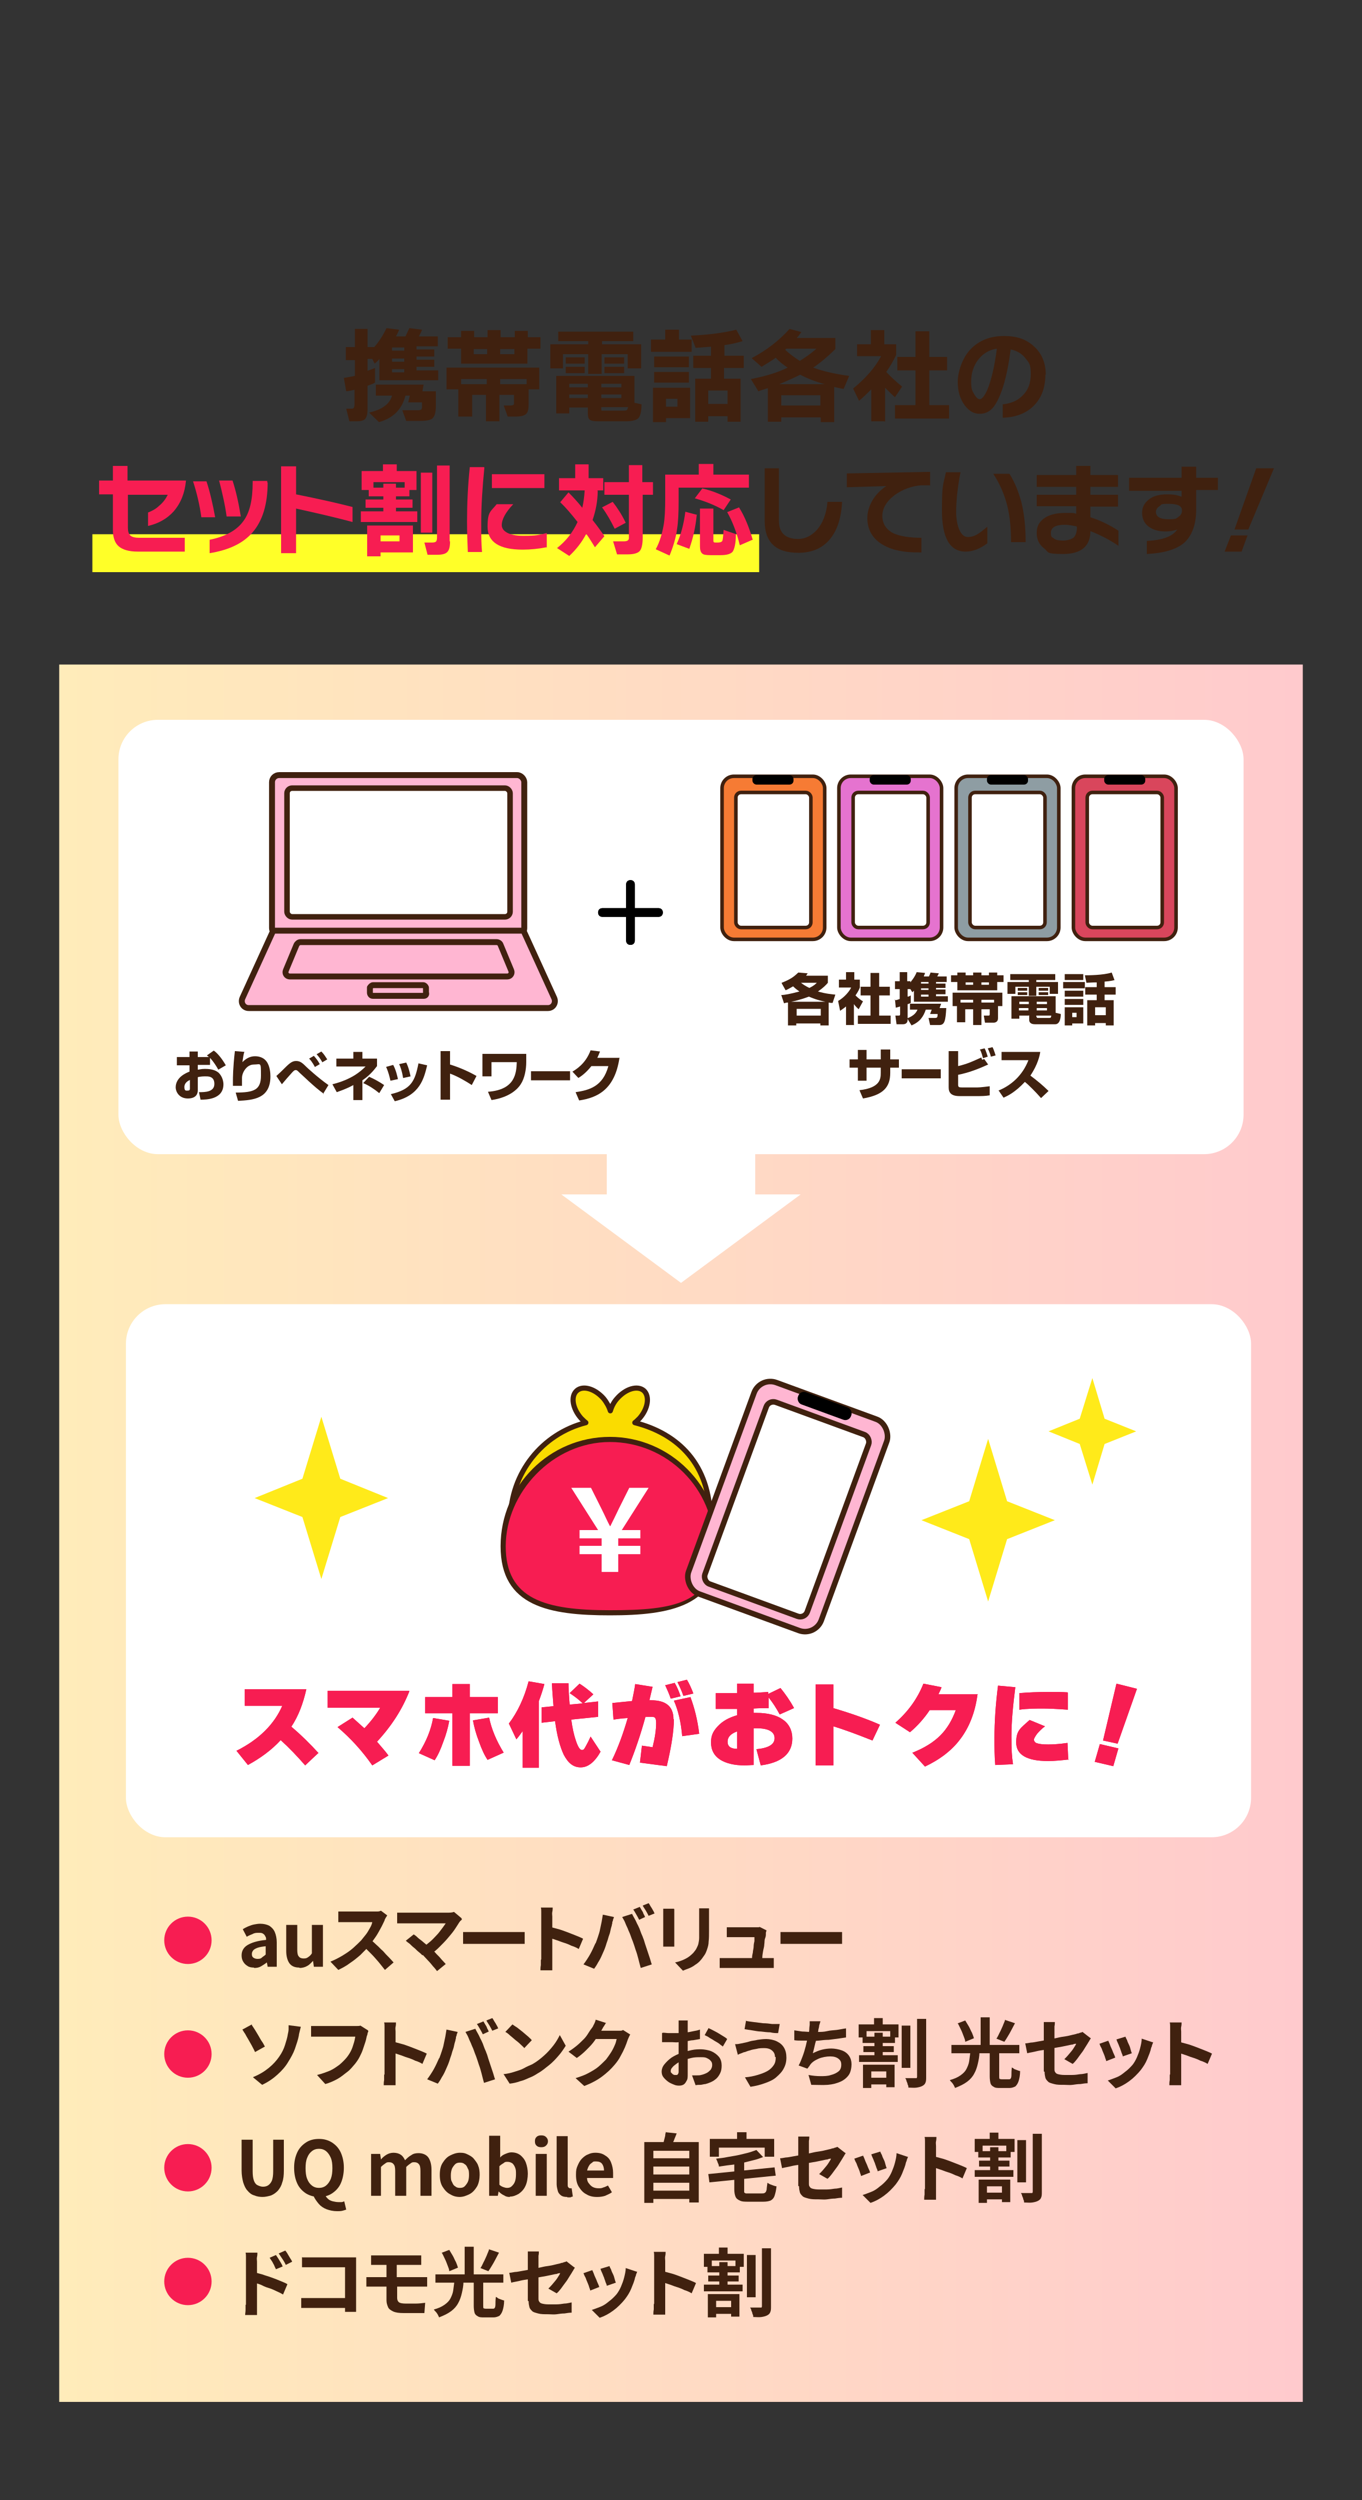 <?xml version="1.0" encoding="UTF-8"?>
<svg xmlns="http://www.w3.org/2000/svg" xmlns:xlink="http://www.w3.org/1999/xlink" viewBox="0 0 345 633.2">
<rect x="0" y="0" width="345" height="633.2" fill="#333333" stroke="none"/>
<defs>
<linearGradient id="c" x1="15" y1="388.3" x2="330" y2="388.3" gradientUnits="userSpaceOnUse">
<stop offset="0" stop-color="#ffecba"/>
<stop offset="1" stop-color="#ffcacd"/>
</linearGradient>
</defs>
<g>
<rect x="15" y="168.3" width="315" height="440" fill="url(#c)"/>
<polygon points="172.5 324.9 202.8 302.5 142.2 302.5 172.5 324.9" fill="#fff"/>
<rect x="158" y="274.7" width="29" height="37.6" transform="translate(466 121) rotate(90)" fill="#fff"/>
<rect x="30" y="182.3" width="285" height="110" rx="10" ry="10" fill="#fff"/>
<rect x="31.9" y="330.3" width="285" height="135" rx="10" ry="10" fill="#fff"/>
<g>
<path d="M198,248.9c2-.8,3-1.4,4.2-2.6l2.4.2c-.2.3-.3.4-.4.6h5.5v1.8c-.4.5-1.2,1.3-2.5,2.2,2,.6,3.6.7,4.4.8l-.7,2.1c-.4,0-.5,0-1-.1v5.8h-2.1v-.5h-6.1v.5h-2.1v-5.8c-.2,0-.4,0-1,.2l-.7-2.1c.8,0,2.4-.3,4.6-.9-.4-.3-.9-.6-1.6-1.3-.9.5-1.4.8-1.9,1l-1-1.8ZM209.1,253.7c-2.1-.4-3.5-1-4.2-1.3-.6.2-2,.8-4.5,1.3h8.8ZM201.8,255.5v1.7h6.1v-1.7h-6.1ZM202.9,248.9c.5.4,1.1.8,2.1,1.3,1.1-.5,1.6-1,1.9-1.3h-4Z" fill="#40210f"/>
<path d="M216.4,259.6h-2.1v-4.7c-.6.5-1.1.8-1.5,1.1l-.5-2.5c1.6-.9,2.9-2.5,3.3-3.4h-3.1v-2h1.8v-1.9h2.1v1.9h1.4v2c-.2.5-.4,1-1.1,2,.8.8,1.4,1.2,1.9,1.5l-1.1,2c-.3-.3-.7-.6-1.2-1.3v5.2ZM220.5,246.4h2.2v3.5h2.7v2.2h-2.7v5.1h2.9v2.1h-8.3v-2.1h3.2v-5.1h-2.5v-2.2h2.5v-3.5Z" fill="#40210f"/>
<path d="M226.6,253.3c.4,0,.5,0,1.3-.3v-2.5h-1.2v-2h1.2v-2.3h1.9v2.3h.8v.3c.2-.3,1.1-1.3,1.6-2.6l2.1.2c0,.3-.2.5-.3.9h1.3c.2-.4.4-.9.4-1l2.1.2c-.1.3-.3.6-.4.8h2.4v1.4h-2.7v.4h2.4v1.1h-2.4v.4h2.4v1.2h-2.4v.5h3v1.4h-8.6v-2.8c0,0-.1.1-.4.4l-.5-.8h-.7v1.9c.3,0,.4-.1.8-.3v1.9c-.5.2-.6.3-.8.3v3.9c0,.3,0,1.2-1.2,1.2h-1.6l-.3-2.2h.8c.3,0,.4,0,.4-.4v-1.9c-.6.2-.7.2-1.1.3l-.2-2.1ZM238.4,254.2l-.4,1.1h1.7c-.2,3.2-.4,4.3-1.8,4.3h-2.3l-.4-1.8h1.7c.5,0,.6-.2.6-1h-1.9l.4-1.1h-1.5c-.6,1.8-1.5,3.1-3.6,4l-1.1-1.8c1.9-.7,2.4-1.7,2.6-2.2h-1.9v-1.5h7.8ZM233.3,248.7v.4h1.9v-.4h-1.9ZM233.3,250.3v.4h1.9v-.4h-1.9ZM233.3,251.9v.5h1.9v-.5h-1.9Z" fill="#40210f"/>
<path d="M242.5,246.3h2.1v.7h1.9v-.7h2.1v.7h1.9v-.7h2.1v.7h1.6v1.7h-1.6v2.1h-10.1v-2.1h-1.6v-1.7h1.6v-.7ZM242.4,254.8h-1.1v-3.4h12.6v3.4h-1.1v3.1c0,.9-.7,1.1-1.1,1.1h-2.2l-.3-1.8h1.2c.2,0,.3,0,.3-.4v-1.2h-2.1v4h-2.1v-4h-2v3.3h-2.1v-4.2ZM246.5,253.9v-.7h-3.2v.7h3.2ZM244.6,248.8v.6h1.9v-.6h-1.9ZM248.6,248.8v.6h1.9v-.6h-1.9ZM248.6,253.9h3.2v-.7h-3.2v.7Z" fill="#40210f"/>
<path d="M256,246.7h11.3v1.5h-4.8v.5h5.5v3h-2.1v-1.8h-3.4v2.3h-1.9v-2.3h-3.4v1.8h-2v-3h5.4v-.5h-4.7v-1.5ZM260.6,257.2h-2.4v.8h-2v-5.7h11.2v4.2l1.3.3c0,.9-.2,2.6-1.4,2.6h-5.2c-.4,0-1.4-.1-1.4-1.1v-1.2ZM257.8,250.2h2.4v.7h-2.4v-.7ZM257.8,251.3h2.4v.7h-2.4v-.7ZM258.1,255.3v.6h2.4v-.6h-2.4ZM258.2,253.7v.6h2.4v-.6h-2.4ZM262.6,253.7v.6h2.6v-.6h-2.6ZM262.6,255.3v.6h2.6v-.6h-2.6ZM262.6,257.5c0,.2,0,.3.3.3h2.9c.3,0,.4,0,.5-.6h-3.8v.3ZM263.1,250.2h2.4v.7h-2.4v-.7ZM263.1,251.3h2.4v.7h-2.4v-.7Z" fill="#40210f"/>
<path d="M269.3,248.7h5.5v1.6h-5.5v-1.6ZM269.7,246.7h4.7v1.5h-4.7v-1.5ZM269.7,250.9h4.7v1.5h-4.7v-1.5ZM269.7,253h4.7v1.5h-4.7v-1.5ZM269.7,255.1h4.7v4.1h-2.8v.5h-1.9v-4.6ZM271.6,256.5v1.1h1.1v-1.1h-1.1ZM282.4,248.2c-.5.1-1.1.3-2.6.4v1.4h2.8v1.9h-2.8v1.4h2.3v6.4h-2v-.6h-2.7v.6h-2v-6.4h2.4v-1.4h-2.9v-1.9h2.9v-1.2c-1.3,0-2.1.1-2.6.1l-.4-1.9c.8,0,4.6,0,6.8-.7l.7,1.9ZM277.4,255.1v2h2.7v-2h-2.7Z" fill="#40210f"/>
<path d="M223.2,265.8h2.3v2.5h2.2v2.1h-2.2v1.3c0,3.6-1.7,5.6-6.9,6.5l-.9-2.1c5.3-.6,5.4-2.9,5.4-4.4v-1.3h-3.6v3.3h-2.2v-3.3h-2.1v-2.1h2.1v-2.4h2.2v2.4h3.6v-2.5Z" fill="#40210f"/>
<path d="M238.3,270.8v2.3h-9.9v-2.3h9.9Z" fill="#40210f"/>
<path d="M242.7,266.2v3.8c2.5-.6,3.9-1.3,5.9-2.2,0,.2,0,.2.2.6l.5-.2,1,1.4c-2.4,1.1-5,2.1-7.6,2.6v2.5c0,.6.2.7.9.7h4c.8,0,2.2-.2,3.1-.3v2.3c-1.1.2-2.4.2-2.7.2h-4.9c-2.2,0-2.8-.9-2.8-2.2v-9.2h2.3ZM249,268c-.4-1.5-.6-1.9-.8-2.2l1.2-.3c.3.5.6,1.5.8,2.1l-1.2.4ZM251,267.7c0-.2-.3-1.2-.8-2.2l1.2-.3c.4.7.7,1.9.8,2.1l-1.2.3Z" fill="#40210f"/>
<path d="M252.9,276.2c3.2-1.3,6.1-3.8,7.6-7.7h-6.8v-2.1h9.8c-.1.8-.6,3.2-2.5,6,1.6,1.2,3.2,2.5,4.6,3.9l-1.9,1.8c-1.3-1.5-3.2-3.4-4.1-4.1-2.5,2.7-4.5,3.6-5.4,4l-1.3-1.9Z" fill="#40210f"/>
</g>
<g>
<path d="M54.2,266.1c1.1.8,2.2,2.3,3,3.7l-1.9,1.1c-.5-.9-1.2-2-2.1-3v1.8h-3.1v1.2c.4,0,.8-.2,1.8-.2,2,0,2.9.5,3.5,1,1,1,1.2,2.3,1.2,2.9,0,3.9-4.5,3.9-5.8,3.9l-.4-1.9c1.5,0,3.9,0,3.9-2.1s-1.8-1.9-2.5-1.9-1.3.1-1.7.2v3.3c0,1.8-1.5,2.1-2.5,2.1-2.3,0-3.1-1.8-3.1-2.8,0-2.6,2.7-3.7,3.5-4v-1.6h-3.2v-2.1h3.2v-1.4h2.1v1.4h2.8c-.1-.1-.2-.2-.5-.4l1.7-1.2ZM48.1,273.5c-.4.2-1.4.7-1.4,1.8s.5.9.9.9c.5,0,.5-.3.5-.6v-2.2Z" fill="#40210f"/>
<path d="M61.9,266.4c-.2.5-.3,1.3-.5,2.6.9-.9,1.9-1.5,3.2-1.5s2.3.5,2.9,1.3c.9,1.2,1,3,1,3.8,0,5.7-4.4,6-8.2,6.2l-.6-2.1c4.7,0,6.4-.7,6.4-4.3s0-2.8-1.8-2.8-3,2-3,3.4,0,1.6,0,2h-2.3c0-.3,0-1,0-1.4s0-3.2.5-7.4l2.5.2Z" fill="#40210f"/>
<path d="M82,277c-2.4-1.7-5.7-5-6.1-5.3-.6-.6-.7-.7-1-.7-.3,0-.5.2-.8.5-.9,1-1.8,2-2.7,3.1l-1.4-2.1c.3-.3.7-.6,1.6-1.5,1.6-1.6,2.3-2.3,3.4-2.3s1.7.6,2.6,1.5c.1.1,3,2.8,5.6,4.6l-1.4,2.3ZM79.8,270.3c-.1-.2-.7-1.4-1.5-2.2l1.2-.7c.7.8,1,1.2,1.5,2.1l-1.2.7ZM81.7,269.1c-.7-1.2-.9-1.4-1.5-2.1l1.2-.7c.7.7,1.1,1.4,1.5,2l-1.2.7Z" fill="#40210f"/>
<path d="M91.8,278.6h-2.3v-3.8c-1.8,1-3.4,1.5-4.2,1.8l-1.1-2c4.8-1.2,7.1-3.2,8.4-4.5h-7.4s0-2,0-2h4.3v-1.7h2.3v1.7h3.7v1.9c-.5.6-1.5,2.1-3.7,3.6v5.2ZM96,276.8c-1.2-1-2.6-1.9-4-2.5l1.5-1.6c1.2.5,2.8,1.4,3.8,2.1l-1.2,2Z" fill="#40210f"/>
<path d="M98.9,273.7c-.2-.9-.5-2.2-1.1-3.5l1.8-.5c.7,1.3,1,2.7,1.2,3.6l-1.9.4ZM99,277.1c5.1-1.2,6.1-3.2,7-7.8l2.2.5c-.8,3.3-1.8,7.6-8.2,9.1l-1-1.8ZM102.1,273c-.3-1.9-.7-2.9-1-3.5l1.8-.4c.7,1.4,1,3.1,1.1,3.5l-1.8.4Z" fill="#40210f"/>
<path d="M114,266.3v3.3c2.3.7,4.8,1.8,6.7,2.9l-1.2,2.3c-1.5-1-3.8-2.3-5.5-2.9v6.6h-2.4v-12.3h2.4Z" fill="#40210f"/>
<path d="M133.3,266.9v2.1c0,1.8-.4,4.1-1.4,5.6-.7,1.1-2.7,3.3-7.4,4l-.9-2.1c6.9-.5,7.2-4.7,7.3-7.5h-6.4v3.6h-2.3v-5.7h11.2Z" fill="#40210f"/>
<path d="M144.4,271.3v2.3h-9.9v-2.3h9.9Z" fill="#40210f"/>
<path d="M156.9,268c-1.2,7.9-5.5,10-10.2,10.7l-.9-2.1c3.4-.5,6.9-1.4,8.3-6.6h-4.3c-1.5,1.9-2.8,2.7-3.3,3l-1.5-1.6c.8-.5,3.3-1.9,4.6-5.4l2.4.3c-.2.4-.3.8-.7,1.6h5.7Z" fill="#40210f"/>
</g>
<g>
<path d="M159.7,239.3c-.3,0-.6-.1-.8-.3s-.3-.5-.3-.8v-6h-6c-.3,0-.6-.1-.8-.3-.2-.2-.3-.5-.3-.8s.1-.6.3-.8c.2-.2.5-.3.8-.3h6v-6c0-.3.1-.6.3-.8.2-.2.5-.3.8-.3s.6.1.8.3c.2.2.3.5.3.8v6h6c.3,0,.6.1.8.3.2.2.3.5.3.8s-.1.6-.3.8c-.2.2-.5.3-.8.3h-6v6c0,.3-.1.6-.3.8s-.5.3-.8.3Z"/>
<path d="M159.7,239.3c-.3,0-.6-.1-.8-.3s-.3-.5-.3-.8v-6h-6c-.3,0-.6-.1-.8-.3-.2-.2-.3-.5-.3-.8s.1-.6.3-.8c.2-.2.5-.3.8-.3h6v-6c0-.3.1-.6.3-.8.2-.2.5-.3.8-.3s.6.1.8.3c.2.2.3.5.3.8v6h6c.3,0,.6.1.8.3.2.2.3.5.3.8s-.1.6-.3.8c-.2.2-.5.3-.8.3h-6v6c0,.3-.1.6-.3.8s-.5.3-.8.3Z"/>
</g>
<g>
<g>
<path d="M80.7,443.9l-3.4,3.2c-2-2.3-4-4.4-6.2-6.4-2.2,2.4-5,4.5-8.3,6.3l-2.9-3.6c5.8-2.9,9.6-6.8,11.6-11.4h-9.5v-4.2h15.6c-.8,3.6-2,6.8-3.8,9.5,2.6,2.2,4.9,4.5,6.9,6.7Z" fill="#f71d52"/>
<path d="M103.7,428.3c-1.8,4.6-4.5,8.8-8.2,12.8,1.1,1.3,2.1,2.4,2.9,3.5l-4.1,2.5c-2.5-3.6-5.4-6.8-8.8-9.7l3.8-2.4c.9.8,1.9,1.7,3,2.7,1.7-1.8,3-3.5,4-5.2h-13.3v-4.3h20.6Z" fill="#f71d52"/>
<path d="M113.8,435.8c-.3,1.7-.8,3.5-1.5,5.3-.7,2-1.4,3.5-2.2,4.7l-4-1.8c1.9-3,3.1-6,3.6-8.9l4.1.7ZM126.1,433.9h-7.1v13.3h-4.4v-13.3h-6.9v-4.1h6.9v-3.3h4.4v3.3h7.1v4.1ZM127.5,443.9l-4,1.8c-.8-1.2-1.5-2.7-2.2-4.7-.7-1.8-1.2-3.6-1.5-5.3l4.1-.7c.6,2.9,1.8,5.8,3.7,8.9Z" fill="#f71d52"/>
<path d="M136.6,447.7h-4.2v-9.3c-.5.7-1,1.4-1.6,2.1l-1.9-4c2.2-2.9,3.9-6.5,5-10.7l4,.7c-.4,1.5-.9,3-1.4,4.3v16.9ZM152.2,443.5c-1.5,2.7-3.2,4.1-5.1,4.1s-3.2-1.1-4.3-3.2c-.9-1.9-1.7-4.7-2.2-8.5l-3.4.4v-3.9l3-.3c-.1-1.6-.3-3.5-.4-5.8h4.2c0,1.2.1,3,.3,5.4l3.3-.3c-1-1-2.1-1.8-3.3-2.6l2.5-2.4c1.1.7,2.3,1.6,3.5,2.7l-2.4,2.2,3.6-.4v3.9l-6.8.7c.3,2.2.7,4,1.2,5.4.5,1.5,1,2.3,1.5,2.3s.6-.3,1-1c.4-.7.8-1.5,1.2-2.4l2.5,3.8Z" fill="#f71d52"/>
<path d="M170.7,435.4c0,2.9-.6,6.8-1.8,11.9l-6.8-.9.5-4.3,2.7.4c.6-2.4.9-4.4.9-6.1s-.5-1.6-1.6-1.6-.5,0-1.1,0c-1.2,4.4-2.6,8.5-4.1,12.2l-4.4-1.2c1.6-3.3,2.9-6.9,4-10.7-1.7.1-2.9.3-3.6.4l-.3-4.2c2.1-.2,3.8-.4,5-.5.3-1.5.6-2.9.8-4.3l4.4.7c-.2.9-.5,2.1-.8,3.4h.4c3.8,0,5.7,1.6,5.7,4.8ZM172.4,429.6l-2.5.6c-.4-1.2-.9-2.3-1.4-3.4l2.4-.6c.6,1,1.1,2.2,1.5,3.4ZM177.1,439.1l-4.3.6c-.3-3.5-1-6.5-2.1-9l4.2-.9c1,2.7,1.8,5.8,2.2,9.2ZM175.6,428.9l-2.5.6c-.4-1.2-.9-2.3-1.5-3.5l2.4-.6c.6,1,1.1,2.1,1.6,3.4Z" fill="#f71d52"/>
<path d="M201.1,432.6l-3.6,1.6c-.8-1.5-1.7-2.9-2.8-4.3v2.7c-1,0-2.3,0-3.8.1v1.1c.3,0,.6,0,.7,0,2.9,0,5.2.6,6.7,1.7,1.6,1.1,2.4,2.8,2.4,4.8,0,3.8-2.7,6.1-8,6.8l-1.1-4.1c3.1-.3,4.6-1.2,4.6-2.8s-1.5-2.5-4.5-2.5-.5,0-.8,0v9.3c-.7,0-1.4.1-2.3.1-2.6,0-4.6-.5-6.1-1.4-1.6-1-2.4-2.5-2.4-4.4s.6-2.9,1.7-4.1c1.2-1.3,2.8-2.2,4.9-2.8v-1.6h-5.4c0,.1,0-4,0-4,1.7,0,3.5,0,5.4,0v-2.4h4.2v2.3c.8,0,2.1-.1,3.7-.2v.5l3.1-1.5c1.3,1.6,2.4,3.2,3.4,5ZM186.7,442.9v-4.4c-1.6.6-2.4,1.4-2.4,2.6s.8,1.8,2.4,1.8Z" fill="#f71d52"/>
<path d="M222.9,436.8l-1.9,4c-4-1.6-7.3-2.8-9.9-3.6v9.9h-4.5v-20.5h4.5v6c4.4,1.3,8.4,2.7,11.8,4.2Z" fill="#f71d52"/>
<path d="M247.6,429.2c-.6,4.5-2.1,8.3-4.4,11.3-2.1,2.8-5.1,5.1-8.9,6.9l-3.2-3.5c3-1.2,5.3-2.6,7.1-4.4,1.7-1.7,3-3.9,3.9-6.4h-6.6c-1.4,2.1-3.1,4-5,5.6l-3.7-2.4c3.2-2.8,5.6-6.1,7.1-9.9l4.6.9c-.2.6-.5,1.2-.8,1.8h10Z" fill="#f71d52"/>
<path d="M257.2,427.2c-.6,4.7-1,8.8-1,12.5s.1,5,.4,7.1l-4.5.2c-.2-2.2-.2-4.5-.2-6.9,0-4.1.3-8.5.9-13.2l4.4.4ZM270.8,445.6c-1.8.2-3.6.4-5.3.4-5.4,0-8.1-1.6-8.1-4.7s1.1-3.6,3.4-5.7l3.9,1.6c-.8.6-1.4,1.2-2,1.9-.5.7-.8,1.2-.8,1.5s.3.8.8.9c.6.2,1.5.3,2.8.3s2.9-.1,4.9-.4l.2,4.3ZM270.5,428.7v4.3c-2.7-.2-4.8-.3-6.3-.3s-4,0-6,.3v-4.2c2.3-.2,4.8-.3,7.3-.3s3.4,0,4.9.1Z" fill="#f71d52"/>
<path d="M283.3,442.8l-1.3,4.5-4.7-1.1,1.3-4.5,4.7,1.1ZM288,427.7l-4.9,13.9-3.7-.8,3.4-14.4,5.2,1.3Z" fill="#f71d52"/>
</g>
<g>
<path d="M80.7,443.9l-3.4,3.2c-2-2.3-4-4.4-6.2-6.4-2.2,2.4-5,4.5-8.3,6.3l-2.9-3.6c5.8-2.9,9.6-6.8,11.6-11.4h-9.5v-4.2h15.6c-.8,3.6-2,6.8-3.8,9.5,2.6,2.2,4.9,4.5,6.9,6.7Z" fill="#f71d52"/>
<path d="M103.7,428.3c-1.8,4.6-4.5,8.8-8.2,12.8,1.1,1.3,2.1,2.4,2.9,3.5l-4.1,2.5c-2.5-3.6-5.4-6.8-8.8-9.7l3.8-2.4c.9.8,1.9,1.7,3,2.7,1.7-1.8,3-3.5,4-5.2h-13.3v-4.3h20.6Z" fill="#f71d52"/>
<path d="M113.8,435.8c-.3,1.7-.8,3.5-1.5,5.3-.7,2-1.4,3.5-2.2,4.7l-4-1.8c1.9-3,3.1-6,3.6-8.9l4.1.7ZM126.1,433.9h-7.1v13.3h-4.4v-13.3h-6.9v-4.1h6.9v-3.3h4.4v3.3h7.1v4.1ZM127.5,443.9l-4,1.8c-.8-1.2-1.5-2.7-2.2-4.7-.7-1.8-1.2-3.6-1.5-5.3l4.1-.7c.6,2.9,1.8,5.8,3.7,8.9Z" fill="#f71d52"/>
<path d="M136.6,447.7h-4.2v-9.3c-.5.7-1,1.4-1.6,2.1l-1.9-4c2.2-2.9,3.9-6.5,5-10.7l4,.7c-.4,1.5-.9,3-1.4,4.3v16.9ZM152.2,443.5c-1.5,2.7-3.2,4.1-5.1,4.1s-3.2-1.1-4.3-3.2c-.9-1.9-1.7-4.7-2.2-8.5l-3.4.4v-3.9l3-.3c-.1-1.6-.3-3.5-.4-5.8h4.2c0,1.2.1,3,.3,5.4l3.3-.3c-1-1-2.1-1.8-3.3-2.6l2.5-2.4c1.1.7,2.3,1.6,3.5,2.7l-2.4,2.2,3.6-.4v3.9l-6.8.7c.3,2.2.7,4,1.2,5.4.5,1.5,1,2.3,1.5,2.3s.6-.3,1-1c.4-.7.8-1.5,1.2-2.4l2.5,3.8Z" fill="#f71d52"/>
<path d="M170.7,435.4c0,2.9-.6,6.8-1.8,11.9l-6.8-.9.5-4.3,2.7.4c.6-2.4.9-4.4.9-6.1s-.5-1.6-1.6-1.6-.5,0-1.1,0c-1.2,4.4-2.6,8.5-4.1,12.2l-4.4-1.2c1.6-3.3,2.9-6.9,4-10.7-1.7.1-2.9.3-3.6.4l-.3-4.2c2.1-.2,3.8-.4,5-.5.3-1.5.6-2.9.8-4.3l4.4.7c-.2.9-.5,2.1-.8,3.4h.4c3.8,0,5.7,1.6,5.7,4.8ZM172.4,429.6l-2.5.6c-.4-1.2-.9-2.3-1.4-3.4l2.4-.6c.6,1,1.1,2.2,1.5,3.4ZM177.1,439.1l-4.3.6c-.3-3.5-1-6.5-2.1-9l4.2-.9c1,2.7,1.8,5.8,2.2,9.2ZM175.6,428.9l-2.5.6c-.4-1.2-.9-2.3-1.5-3.5l2.4-.6c.6,1,1.1,2.1,1.6,3.4Z" fill="#f71d52"/>
<path d="M201.1,432.6l-3.6,1.6c-.8-1.5-1.7-2.9-2.8-4.3v2.7c-1,0-2.3,0-3.8.1v1.1c.3,0,.6,0,.7,0,2.9,0,5.2.6,6.7,1.7,1.6,1.1,2.4,2.8,2.4,4.8,0,3.8-2.7,6.1-8,6.8l-1.1-4.1c3.1-.3,4.6-1.2,4.6-2.8s-1.5-2.5-4.5-2.5-.5,0-.8,0v9.3c-.7,0-1.4.1-2.3.1-2.6,0-4.6-.5-6.1-1.4-1.6-1-2.4-2.5-2.4-4.4s.6-2.9,1.7-4.1c1.2-1.3,2.8-2.2,4.9-2.8v-1.6h-5.4c0,.1,0-4,0-4,1.7,0,3.5,0,5.4,0v-2.4h4.2v2.3c.8,0,2.1-.1,3.7-.2v.5l3.1-1.5c1.3,1.6,2.4,3.2,3.4,5ZM186.7,442.9v-4.4c-1.6.6-2.4,1.4-2.4,2.6s.8,1.8,2.4,1.8Z" fill="#f71d52"/>
<path d="M222.9,436.8l-1.9,4c-4-1.6-7.3-2.8-9.9-3.6v9.9h-4.5v-20.5h4.5v6c4.4,1.3,8.4,2.7,11.8,4.2Z" fill="#f71d52"/>
<path d="M247.6,429.2c-.6,4.5-2.1,8.3-4.4,11.3-2.1,2.8-5.1,5.1-8.9,6.9l-3.2-3.5c3-1.2,5.3-2.6,7.1-4.4,1.7-1.7,3-3.9,3.9-6.4h-6.6c-1.4,2.1-3.1,4-5,5.6l-3.7-2.4c3.2-2.8,5.6-6.1,7.1-9.9l4.6.9c-.2.6-.5,1.2-.8,1.8h10Z" fill="#f71d52"/>
<path d="M257.2,427.2c-.6,4.7-1,8.8-1,12.5s.1,5,.4,7.1l-4.5.2c-.2-2.2-.2-4.5-.2-6.9,0-4.1.3-8.5.9-13.2l4.4.4ZM270.8,445.6c-1.8.2-3.6.4-5.3.4-5.4,0-8.1-1.6-8.1-4.7s1.1-3.6,3.4-5.7l3.9,1.6c-.8.6-1.4,1.2-2,1.9-.5.7-.8,1.2-.8,1.5s.3.8.8.9c.6.2,1.5.3,2.8.3s2.9-.1,4.9-.4l.2,4.3ZM270.5,428.7v4.3c-2.7-.2-4.8-.3-6.3-.3s-4,0-6,.3v-4.2c2.3-.2,4.8-.3,7.3-.3s3.4,0,4.9.1Z" fill="#f71d52"/>
<path d="M283.3,442.8l-1.3,4.5-4.7-1.1,1.3-4.5,4.7,1.1ZM288,427.7l-4.9,13.9-3.7-.8,3.4-14.4,5.2,1.3Z" fill="#f71d52"/>
</g>
</g>
<g>
<g>
<rect x="182.9" y="196.6" width="26" height="41.3" rx="3" ry="3" fill="#f67b34" stroke="#40210f" stroke-linecap="round" stroke-linejoin="round" stroke-width=".9"/>
<rect x="186.4" y="200.7" width="19" height="34.2" rx="1.3" ry="1.3" fill="#fff" stroke="#40210f" stroke-linecap="round" stroke-linejoin="round" stroke-width=".9"/>
<rect x="190.6" y="196.3" width="10.4" height="2.4" rx="1" ry="1"/>
</g>
<g>
<rect x="212.5" y="196.6" width="26" height="41.3" rx="3" ry="3" fill="#e573cf" stroke="#40210f" stroke-linecap="round" stroke-linejoin="round" stroke-width=".9"/>
<rect x="216.1" y="200.7" width="19" height="34.2" rx="1.3" ry="1.3" fill="#fff" stroke="#40210f" stroke-linecap="round" stroke-linejoin="round" stroke-width=".9"/>
<rect x="220.3" y="196.3" width="10.4" height="2.4" rx="1" ry="1"/>
</g>
<g>
<rect x="242.2" y="196.6" width="26" height="41.3" rx="3" ry="3" fill="#8e9da3" stroke="#40210f" stroke-linecap="round" stroke-linejoin="round" stroke-width=".9"/>
<rect x="245.7" y="200.7" width="19" height="34.2" rx="1.3" ry="1.3" fill="#fff" stroke="#40210f" stroke-linecap="round" stroke-linejoin="round" stroke-width=".9"/>
<rect x="250" y="196.3" width="10.4" height="2.4" rx="1" ry="1"/>
</g>
<g>
<rect x="271.9" y="196.6" width="26" height="41.3" rx="3" ry="3" fill="#d9465c" stroke="#40210f" stroke-linecap="round" stroke-linejoin="round" stroke-width=".9"/>
<rect x="275.4" y="200.7" width="19" height="34.2" rx="1.3" ry="1.3" fill="#fff" stroke="#40210f" stroke-linecap="round" stroke-linejoin="round" stroke-width=".9"/>
<rect x="279.7" y="196.3" width="10.4" height="2.4" rx="1" ry="1"/>
</g>
</g>
<g>
<g>
<path d="M160.8,360.3c.4-.3.8-.7,1.2-1.1,2.2-2.5,2.6-5.6,1.1-7-1.6-1.4-4.6-.5-6.8,2-.9,1-1.4,2.1-1.7,3.1-.3-1-.9-2.1-1.7-3.1-2.2-2.5-5.2-3.4-6.8-2-1.6,1.4-1.1,4.5,1.1,7,.4.4.8.8,1.2,1.1-11,2.8-19.1,12.7-19.1,24.6s11.3,16.1,25.3,16.1,25.3-2.1,25.3-16.1-8.1-21.8-19.1-24.6Z" fill="#fadc00" stroke="#40210f" stroke-linecap="round" stroke-linejoin="round" stroke-width="1.3"/>
<g>
<path d="M154.5,408.5c-16.7,0-27-2.8-27-16.9s12.1-27,27-27,27,12.1,27,27-10.3,16.9-27,16.9Z" fill="#f71d52"/>
<path d="M154.5,365.2c14.5,0,26.4,11.8,26.4,26.4s-10.1,16.2-26.4,16.2-26.4-2.7-26.4-16.2,11.8-26.4,26.4-26.4M154.5,363.9c-15.3,0-27.7,12.4-27.7,27.7s12.4,17.5,27.7,17.5,27.7-2.3,27.7-17.5-12.4-27.7-27.7-27.7h0Z" fill="#40210f"/>
</g>
<path d="M152.4,393.6h-5.6v-2.1h5.6v-1.9h-5.6v-2.1h4.7l-6.8-10.7h5l2.6,5.2c1.1,2.2,1.4,3,2.2,4.5h.1c.8-1.6,1.2-2.4,2.2-4.5l2.6-5.2h4.9l-6.8,10.7h4.7v2.1h-5.6v1.9h5.6v2.1h-5.6v4.5h-4.2v-4.5Z" fill="#fff"/>
</g>
<polygon points="250.3 364.4 245.5 380.2 233.4 385 245.5 389.8 250.3 405.6 255.1 389.8 267.2 385 255.1 380.2 250.3 364.4" fill="#ffea1a"/>
<polygon points="276.7 349 273.5 359.3 265.6 362.5 273.5 365.7 276.7 376 279.8 365.7 287.8 362.5 279.8 359.3 276.7 349" fill="#ffea1a"/>
<polygon points="81.4 358.8 76.6 374.5 64.5 379.4 76.6 384.2 81.4 399.9 86.2 384.2 98.3 379.4 86.2 374.5 81.4 358.8" fill="#ffea1a"/>
<g>
<rect x="181.4" y="353.1" width="35.8" height="57" rx="4.4" ry="4.4" transform="translate(143.5 -45.3) rotate(20.1)" fill="#ffb6d2" stroke="#40210f" stroke-linecap="round" stroke-linejoin="round" stroke-width="1.4"/>
<rect x="185.3" y="357.8" width="27.6" height="49" rx="1.9" ry="1.9" transform="translate(143.7 -45.2) rotate(20.1)" fill="#fff" stroke="#40210f" stroke-linecap="round" stroke-linejoin="round" stroke-width="1.4"/>
<rect x="201.5" y="354.4" width="14.3" height="3.3" rx="1.5" ry="1.5" transform="translate(135.3 -50) rotate(20.1)"/>
</g>
</g>
<g>
<rect x="68.9" y="196.3" width="63.9" height="40.6" rx="1.8" ry="1.8" fill="#ffb6d2" stroke="#40210f" stroke-linecap="round" stroke-linejoin="round" stroke-width="1.5"/>
<path d="M138.8,255.3H63c-1.3,0-2.1-1.3-1.6-2.5l7.8-17.1h63.4l7.8,17.1c.5,1.2-.3,2.5-1.6,2.5Z" fill="#ffb6d2" stroke="#40210f" stroke-linecap="round" stroke-linejoin="round" stroke-width="1.5"/>
<path d="M128.4,247.3h-55c-.8,0-1.3-.8-1-1.5l2.7-6.5c.2-.4.6-.7,1-.7h49.7c.4,0,.9.3,1,.7l2.7,6.5c.3.7-.2,1.5-1,1.5Z" fill="#ffb6d2" stroke="#40210f" stroke-linecap="round" stroke-linejoin="round" stroke-width="1.5"/>
<path d="M107.4,252.2h-13c-.4,0-.7-.4-.7-.8v-1.3c.2-.3.5-.6.8-.6h12.7c.3,0,.6.3.7.6v1.3c.2.4-.1.8-.5.8Z" fill="#ffb6d2" stroke="#40210f" stroke-linecap="round" stroke-linejoin="round" stroke-width="1.5"/>
<rect x="72.7" y="199.6" width="56.5" height="32.6" rx="1.3" ry="1.3" fill="#fff" stroke="#40210f" stroke-linecap="round" stroke-linejoin="round" stroke-width="1.4"/>
</g>
<g>
<g>
<path d="M64.3,498.3c-.6,0-1.2-.1-1.6-.4-.5-.3-.8-.6-1.1-1.1-.3-.5-.4-1-.4-1.6,0-1.1.5-2,1.5-2.6s2.5-1.1,4.7-1.3c0-.4,0-.7-.2-.9-.1-.3-.3-.5-.6-.7-.3-.2-.6-.2-1.1-.2s-1,0-1.5.3c-.5.2-1,.4-1.5.7l-1-1.9c.4-.3.9-.5,1.3-.7.5-.2,1-.4,1.5-.5.5-.1,1.1-.2,1.6-.2.9,0,1.7.2,2.3.5.6.4,1.1.9,1.4,1.6s.5,1.6.5,2.6v6.2h-2.3l-.2-1.1h0c-.5.4-1,.7-1.5,1-.5.3-1.1.4-1.7.4ZM65.2,496.1c.4,0,.8,0,1.1-.3s.6-.4,1-.8v-2.1c-.9.1-1.5.2-2.1.4-.5.2-.9.4-1.1.7-.2.3-.3.5-.3.9s.1.7.4.9c.3.2.6.3,1,.3Z" fill="#40210f"/>
<path d="M75.8,498.3c-1.2,0-2-.4-2.5-1.1s-.8-1.8-.8-3.1v-6.6h2.8v6.3c0,.8.1,1.4.4,1.7.2.3.6.5,1.2.5s.8-.1,1.1-.3.7-.5,1-1v-7.2h2.8v10.6h-2.3l-.2-1.5h0c-.5.5-.9,1-1.5,1.3-.5.3-1.2.5-1.9.5Z" fill="#40210f"/>
<path d="M98,485.2c0,.1-.2.3-.3.5-.1.2-.3.5-.3.7-.3.6-.6,1.3-1,2-.4.7-.8,1.5-1.3,2.2-.5.7-1,1.4-1.5,2.1-.7.8-1.5,1.6-2.3,2.4-.9.8-1.8,1.5-2.7,2.1-.9.7-1.9,1.2-2.9,1.7l-2-2.1c1-.4,2-.9,3-1.5,1-.6,1.9-1.2,2.7-1.9.8-.7,1.5-1.4,2.1-2,.4-.5.8-1,1.2-1.5.4-.5.7-1.1,1-1.6.3-.5.5-1,.6-1.5h-6.4c-.3,0-.5,0-.8,0-.3,0-.6,0-.8,0-.3,0-.5,0-.6,0v-2.7c.2,0,.4,0,.7,0,.3,0,.6,0,.8,0,.3,0,.5,0,.7,0h6.7c.4,0,.8,0,1.1,0s.6-.1.8-.2l1.6,1.2ZM93.7,491.1c.5.4,1,.8,1.6,1.4.6.5,1.1,1.1,1.7,1.6.5.6,1,1.1,1.5,1.6.5.5.9,1,1.2,1.3l-2.2,1.9c-.5-.6-1-1.3-1.6-2s-1.2-1.4-1.9-2.1-1.3-1.3-2-2l1.8-1.7Z" fill="#40210f"/>
<path d="M117,486.1c-.1.2-.3.3-.4.4s-.2.3-.3.4c-.4.6-.8,1.3-1.3,2-.5.7-1.1,1.4-1.7,2.1-.6.7-1.3,1.4-2,2.1-.7.7-1.4,1.3-2.2,1.8l-1.9-1.8c.6-.4,1.2-.9,1.8-1.4.6-.5,1.1-1.1,1.6-1.6.5-.5.9-1.1,1.3-1.6s.7-1,1-1.4h-10.1c-.3,0-.5,0-.8,0-.3,0-.6,0-.8,0-.3,0-.4,0-.6,0v-2.7c.2,0,.4,0,.6,0s.5,0,.8,0c.3,0,.5,0,.7,0h10.5c.7,0,1.3,0,1.8-.2l1.9,1.6ZM107,495.2c-.3-.3-.6-.6-1-.9-.4-.3-.7-.7-1.1-1-.4-.3-.8-.7-1.1-1-.4-.3-.7-.5-1-.8l2-1.6c.3.2.6.4.9.7s.7.6,1.1.9c.4.3.8.7,1.2,1s.8.7,1.2,1c.4.4.9.8,1.3,1.3.5.5.9.9,1.3,1.4.4.4.8.9,1.1,1.2l-2.2,1.8c-.3-.4-.6-.8-1-1.2-.4-.5-.8-1-1.3-1.5-.5-.5-.9-1-1.3-1.4Z" fill="#40210f"/>
<path d="M117.3,489.3c.2,0,.5,0,.9,0,.4,0,.7,0,1.1,0s.7,0,1.1,0h10.2c.4,0,.9,0,1.3,0s.7,0,1,0v3c-.2,0-.5,0-1,0s-.8,0-1.3,0h-10.2c-.5,0-1.1,0-1.7,0-.6,0-1,0-1.4,0v-3Z" fill="#40210f"/>
<path d="M137.1,496.2v-10.9c0-.3,0-.7,0-1.1,0-.4,0-.8-.1-1.1h3c0,.3,0,.7-.1,1.1s0,.8,0,1.2v10.9c0,.2,0,.4,0,.8,0,.3,0,.7,0,1s0,.6,0,.9h-3c0-.4,0-.8.1-1.3,0-.5,0-1,0-1.3ZM139.1,487.9c.6.2,1.3.4,2.1.6s1.6.5,2.4.8c.8.3,1.5.6,2.3.9.7.3,1.3.5,1.8.8l-1.1,2.6c-.5-.3-1.1-.6-1.8-.8-.6-.3-1.3-.6-2-.8s-1.3-.5-2-.7c-.6-.2-1.2-.4-1.7-.6v-2.7Z" fill="#40210f"/>
<path d="M150.9,492.1c.2-.5.4-1.1.6-1.7s.4-1.2.5-1.8.3-1.3.4-1.9c.1-.6.2-1.2.3-1.8l2.8.6c0,.2-.1.4-.2.6,0,.2-.1.5-.2.7,0,.2,0,.4-.1.6,0,.3-.2.7-.3,1.2s-.2,1-.4,1.5c-.2.5-.3,1.1-.5,1.6s-.3,1-.5,1.5c-.2.6-.5,1.2-.8,1.9-.3.7-.6,1.3-1,1.9-.3.6-.7,1.2-1,1.6l-2.7-1.1c.6-.8,1.2-1.7,1.7-2.6.5-.9.9-1.8,1.3-2.7ZM160.3,491.7c-.2-.5-.4-1-.6-1.6-.2-.6-.5-1.1-.7-1.7-.3-.6-.5-1.1-.7-1.6-.2-.5-.5-.9-.7-1.3l2.5-.8c.2.4.4.8.7,1.3.3.5.5,1.1.8,1.6.3.6.5,1.1.7,1.7.2.6.5,1.1.6,1.5.2.4.3.9.5,1.5s.4,1.2.6,1.8c.2.6.4,1.2.6,1.8s.3,1.1.5,1.6l-2.8.9c-.2-.7-.4-1.5-.6-2.3-.2-.8-.4-1.5-.7-2.3-.2-.7-.5-1.5-.7-2.1ZM162,482.9c.2.2.3.5.5.8s.4.6.5,1c.2.3.3.6.4.8l-1.5.7c-.2-.4-.4-.8-.7-1.3-.3-.5-.5-.9-.8-1.3l1.5-.6ZM164.3,482c.2.2.3.5.5.8.2.3.4.6.6,1,.2.3.3.6.4.8l-1.5.6c-.2-.4-.4-.8-.7-1.3-.3-.5-.6-.9-.8-1.3l1.5-.6Z" fill="#40210f"/>
<path d="M170.8,483.5c0,.2,0,.5,0,.7,0,.2,0,.5,0,.8v6.4c0,.2,0,.5,0,.8,0,.3,0,.6,0,.8h-2.8c0-.2,0-.4,0-.8,0-.3,0-.6,0-.9v-6.4c0-.2,0-.4,0-.7s0-.5,0-.8h2.7ZM179.6,483.3c0,.3,0,.6,0,.9,0,.3,0,.7,0,1v3.8c0,1,0,1.9-.1,2.7,0,.8-.2,1.4-.4,2-.2.6-.4,1.1-.7,1.5-.3.4-.6.9-.9,1.2-.4.5-.9.9-1.4,1.2-.5.4-1.1.7-1.6.9s-1.1.4-1.5.6l-2-2.1c1-.2,1.8-.5,2.6-.9.8-.4,1.4-.9,2-1.5.3-.4.6-.7.8-1.1.2-.4.4-.8.5-1.2.1-.5.2-1,.2-1.5,0-.6,0-1.2,0-2v-3.6c0-.4,0-.7,0-1,0-.3,0-.6,0-.9h2.9Z" fill="#40210f"/>
<path d="M182.3,495.9c.3,0,.5,0,.9,0,.3,0,.7,0,1,0h10c.2,0,.6,0,.9,0s.7,0,.9,0v2.5c-.1,0-.3,0-.5,0-.2,0-.5,0-.7,0-.2,0-.4,0-.6,0h-10c-.3,0-.6,0-.9,0-.3,0-.6,0-1,0v-2.5ZM194.1,489c0,.1,0,.3-.1.4,0,.2,0,.3,0,.4,0,.3,0,.6-.2,1.1s-.1,1-.2,1.5c0,.6-.2,1.1-.3,1.7s-.2,1.1-.2,1.6c0,.5-.1.8-.2,1.1h-2.6c0-.3.1-.6.2-1,0-.4.1-.9.2-1.3,0-.5.2-1,.2-1.5,0-.5.1-1,.2-1.4,0-.4,0-.8,0-1h-5.1c-.3,0-.6,0-1,0-.3,0-.7,0-.9,0v-2.5c.2,0,.4,0,.6,0,.2,0,.5,0,.7,0,.2,0,.4,0,.6,0h4.9c.1,0,.3,0,.5,0s.4,0,.6,0c.2,0,.3,0,.4-.1l1.8.9Z" fill="#40210f"/>
<path d="M197.7,489.3c.2,0,.5,0,.9,0,.4,0,.7,0,1.1,0s.7,0,1.1,0h10.2c.4,0,.9,0,1.3,0s.7,0,1,0v3c-.2,0-.5,0-1,0s-.8,0-1.3,0h-10.2c-.5,0-1.1,0-1.7,0-.6,0-1,0-1.4,0v-3Z" fill="#40210f"/>
</g>
<g>
<path d="M66.7,556.4c-.9,0-1.6-.1-2.3-.4-.7-.2-1.2-.6-1.7-1.2-.5-.5-.8-1.2-1.1-2.1-.2-.8-.4-1.8-.4-3v-7.8h2.8v8c0,1,.1,1.7.3,2.3.2.6.5,1,.9,1.2.4.2.9.4,1.4.4s1-.1,1.4-.4.7-.7.9-1.2c.2-.6.3-1.3.3-2.3v-8h2.7v7.8c0,1.2-.1,2.2-.4,3-.2.8-.6,1.5-1.1,2.1-.5.5-1,.9-1.7,1.2-.7.2-1.4.4-2.3.4Z" fill="#40210f"/>
<path d="M80.8,556.4c-1.2,0-2.3-.3-3.3-.9-.9-.6-1.7-1.4-2.2-2.5-.5-1.1-.8-2.4-.8-4s.3-2.8.8-3.9c.5-1.1,1.3-1.9,2.2-2.5.9-.6,2-.9,3.3-.9s2.3.3,3.3.9c.9.6,1.7,1.4,2.2,2.5.5,1.1.8,2.4.8,3.9s-.3,2.9-.8,4c-.5,1.1-1.3,1.9-2.2,2.5s-2,.9-3.3.9ZM80.8,554.1c.7,0,1.3-.2,1.8-.6.5-.4.9-1,1.2-1.7.3-.8.4-1.7.4-2.7s-.1-1.9-.4-2.6c-.3-.7-.7-1.3-1.2-1.7-.5-.4-1.1-.6-1.8-.6s-1.3.2-1.8.6c-.5.4-.9.9-1.2,1.7-.3.7-.4,1.6-.4,2.6s.1,2,.4,2.7c.3.8.7,1.3,1.2,1.7.5.4,1.1.6,1.8.6ZM85.4,560c-1,0-1.9-.2-2.7-.5-.8-.3-1.5-.8-2-1.4-.5-.6-1-1.3-1.3-2l2.9-.3c.2.5.5.8.8,1.1.3.3.8.5,1.2.6.5.1.9.2,1.4.2s.6,0,.8,0,.5-.1.7-.2l.5,2.1c-.3.1-.6.2-1,.3s-.9.1-1.4.1Z" fill="#40210f"/>
<path d="M94,556.1v-10.6h2.3l.2,1.4h0c.4-.5.9-.9,1.4-1.2.5-.3,1.1-.5,1.8-.5s1.4.2,1.8.5c.5.3.8.8,1.1,1.4.5-.5,1-1,1.6-1.3.5-.4,1.2-.5,1.8-.5,1.1,0,2,.4,2.5,1.1s.8,1.8.8,3.1v6.6h-2.8v-6.3c0-.8-.1-1.4-.4-1.7-.2-.3-.6-.5-1.1-.5s-.6,0-1,.3c-.3.2-.7.5-1.1.9v7.3h-2.8v-6.3c0-.8-.1-1.4-.4-1.7-.2-.3-.6-.5-1.1-.5s-.6,0-1,.3c-.3.2-.7.5-1.1.9v7.3h-2.8Z" fill="#40210f"/>
<path d="M116.5,556.4c-.9,0-1.7-.2-2.5-.7-.8-.4-1.4-1.1-1.9-1.9-.5-.8-.7-1.8-.7-3s.2-2.2.7-3c.5-.8,1.1-1.5,1.9-1.9.8-.4,1.6-.7,2.5-.7s1.3.1,1.9.4c.6.3,1.2.6,1.6,1.1s.9,1.1,1.1,1.7c.3.7.4,1.5.4,2.4s-.2,2.2-.7,3c-.5.8-1.1,1.5-1.9,1.9-.8.4-1.6.7-2.5.7ZM116.5,554.1c.5,0,.9-.1,1.2-.4.3-.3.6-.7.8-1.1s.3-1.1.3-1.7,0-1.3-.3-1.7c-.2-.5-.4-.9-.8-1.1-.3-.3-.7-.4-1.2-.4s-.9.1-1.2.4c-.3.3-.6.7-.8,1.1-.2.5-.3,1.1-.3,1.7s0,1.3.3,1.7c.2.5.4.9.8,1.1.3.3.7.4,1.2.4Z" fill="#40210f"/>
<path d="M129.1,556.4c-.5,0-1-.1-1.4-.4-.5-.2-1-.6-1.4-1h0l-.2,1.1h-2.2v-15.2h2.8v5.5c.3-.4.8-.7,1.3-.9.5-.2,1-.4,1.5-.4.9,0,1.6.2,2.3.7.6.5,1.1,1.1,1.4,1.9.3.8.5,1.8.5,2.8s-.2,2.3-.6,3.1c-.4.9-1,1.5-1.7,2-.7.4-1.4.7-2.2.7ZM128.5,554.1c.4,0,.8-.1,1.1-.4s.6-.6.8-1.1c.2-.5.3-1.1.3-1.9s0-1.2-.2-1.7c-.2-.5-.4-.8-.7-1.1-.3-.2-.7-.4-1.2-.4s-.7,0-1,.3c-.3.2-.7.4-1.1.8v4.7c.3.3.7.5,1,.6.3.1.6.2.9.2Z" fill="#40210f"/>
<path d="M137.1,543.8c-.5,0-.9-.1-1.2-.4-.3-.3-.4-.6-.4-1.1s.1-.8.4-1.1c.3-.3.7-.4,1.2-.4s.9.1,1.2.4c.3.3.5.6.5,1.1s-.2.8-.5,1.1c-.3.3-.7.4-1.2.4ZM135.7,556.1v-10.6h2.8v10.6h-2.8Z" fill="#40210f"/>
<path d="M143.7,556.4c-.7,0-1.2-.1-1.6-.4s-.7-.7-.8-1.1-.3-1.1-.3-1.7v-12.2h2.8v12.3c0,.3,0,.5.2.7.1.1.2.2.4.2s.1,0,.2,0c0,0,.1,0,.2,0l.3,2.1c-.2,0-.4.1-.6.2-.2,0-.5,0-.8,0Z" fill="#40210f"/>
<path d="M151.2,556.4c-1,0-1.9-.2-2.7-.7-.8-.4-1.4-1.1-1.9-1.9-.5-.8-.7-1.8-.7-3s.1-1.6.4-2.3c.3-.7.6-1.3,1.1-1.8.5-.5,1-.9,1.6-1.1.6-.3,1.2-.4,1.8-.4,1,0,1.8.2,2.5.7.7.4,1.2,1,1.5,1.8s.5,1.6.5,2.6,0,.5,0,.7,0,.4,0,.6h-6.6c0,.6.2,1.1.5,1.4.3.4.6.7,1,.9s.9.3,1.4.3.8,0,1.2-.2c.4-.1.8-.3,1.2-.5l1,1.7c-.5.4-1.1.6-1.7.9-.6.2-1.3.3-2,.3ZM148.6,549.7h4.4c0-.7-.2-1.3-.5-1.7-.3-.4-.8-.6-1.5-.6s-.7,0-1,.3c-.3.2-.6.4-.8.8-.2.3-.4.8-.5,1.3Z" fill="#40210f"/>
<path d="M163.2,542.5h13.8v15.3h-2.4v-13.1h-9.1v13.2h-2.3v-15.4ZM164.7,546.6h10.3v2.1h-10.3v-2.1ZM164.7,550.7h10.3v2.1h-10.3v-2.1ZM164.7,554.8h10.3v2.1h-10.3v-2.1ZM168.6,540l2.8.3c-.2.6-.5,1.2-.7,1.8-.3.6-.5,1.1-.7,1.5l-2.1-.4c.1-.3.2-.7.3-1.1.1-.4.2-.8.3-1.2,0-.4.1-.7.2-1.1Z" fill="#40210f"/>
<path d="M179.4,550.6l16.8-1.7.3,2.1-16.8,1.7-.3-2.2ZM179.8,541.7h16.3v4.5h-2.4v-2.3h-11.6v2.3h-2.3v-4.5ZM191.5,544.4l1.8,1.9c-.8.3-1.6.6-2.5.8s-1.9.5-2.8.7-2,.4-3,.5c-1,.1-2,.3-2.9.4,0-.3-.1-.6-.3-1-.1-.4-.3-.7-.4-1,.9-.1,1.9-.2,2.8-.4,1-.2,1.9-.3,2.8-.5.9-.2,1.7-.4,2.5-.6.8-.2,1.5-.5,2.1-.7ZM186,547.3h2.5v7.2c0,.3,0,.5,0,.7,0,.1.2.2.4.3.2,0,.5,0,.9,0h3.2c.3,0,.6,0,.8-.2.2-.1.3-.4.4-.8,0-.4.1-.9.2-1.7.2.1.4.3.7.4s.5.2.8.3.6.2.8.2c-.1,1-.3,1.8-.5,2.4s-.6,1-1,1.2c-.5.2-1.1.3-1.9.3h-3.7c-.9,0-1.7,0-2.2-.3-.5-.2-.9-.5-1.1-1-.2-.5-.3-1.1-.3-1.9v-7.2ZM186.7,540h2.4v3.5h-2.4v-3.5Z" fill="#40210f"/>
<path d="M214.2,545.3c0,.1-.2.3-.3.5-.1.2-.2.4-.3.5-.2.4-.5.8-.8,1.3s-.6,1-1,1.5-.7,1-1.1,1.5c-.4.5-.7.9-1.1,1.2l-2.1-1.2c.4-.4.8-.8,1.2-1.3.4-.5.8-.9,1.1-1.4.3-.5.6-.9.7-1.2-.2,0-.5,0-.9.2-.4,0-1,.2-1.6.3-.6.1-1.3.3-2.1.4-.7.1-1.5.3-2.3.4-.8.2-1.5.3-2.2.4-.7.1-1.3.3-1.9.4-.6.1-1,.2-1.4.3l-.5-2.5c.4,0,.8-.1,1.4-.2.6,0,1.3-.2,2-.3.7-.1,1.5-.3,2.3-.4.8-.2,1.6-.3,2.4-.5.8-.2,1.5-.3,2.2-.4.7-.1,1.3-.3,1.8-.4s.9-.2,1.1-.3c.3,0,.5-.1.7-.2.2,0,.4-.1.6-.2l1.8,1.4ZM202.2,553.6v-10.3c0-.2,0-.4,0-.7,0-.3,0-.5,0-.8,0-.3,0-.5,0-.7h2.8c0,.3,0,.6-.1,1.1,0,.4,0,.8,0,1.1v9.6c0,.4,0,.7.2.9.1.2.3.4.7.5s.9.2,1.6.2,1.3,0,2,0c.7,0,1.4-.1,2-.2.7,0,1.3-.2,1.9-.3v2.6c-.6,0-1.2.1-1.8.2-.7,0-1.3.1-2,.2s-1.4,0-2.1,0c-1.1,0-1.9,0-2.6-.2s-1.2-.3-1.5-.6c-.3-.3-.6-.6-.7-1-.1-.4-.2-.9-.2-1.5Z" fill="#40210f"/>
<path d="M218.6,545.9c.1.2.3.6.4.9s.3.8.5,1.2c.2.4.3.8.5,1.2.2.4.3.7.4,1l-2.3.9c0-.3-.2-.6-.3-1s-.3-.8-.5-1.3c-.2-.4-.3-.9-.5-1.2s-.3-.7-.4-.9l2.3-.8ZM230,546.2c-.1.3-.2.6-.3.8,0,.2-.1.4-.2.6-.2,1-.6,1.9-1,2.9-.4,1-1,1.9-1.6,2.7-.9,1.1-1.9,2.1-3,2.9-1.1.8-2.2,1.4-3.4,1.8l-2-2c.7-.2,1.4-.5,2.2-.8s1.5-.8,2.2-1.4c.7-.5,1.3-1.1,1.9-1.8.4-.5.8-1.2,1.1-1.9.3-.7.6-1.5.8-2.3.2-.8.4-1.6.4-2.4l2.7.9ZM223,544.9c0,.2.2.5.4.9.1.4.3.8.5,1.2.2.4.3.8.4,1.2.1.4.2.7.3.9l-2.3.8c0-.2-.1-.5-.3-.9-.1-.4-.3-.8-.4-1.2-.2-.4-.3-.8-.5-1.2-.2-.4-.3-.7-.4-1l2.3-.7Z" fill="#40210f"/>
<path d="M234.3,554.3v-10.9c0-.3,0-.7,0-1.1,0-.4,0-.8-.1-1.1h3c0,.3,0,.7-.1,1.1s0,.8,0,1.2v10.9c0,.2,0,.4,0,.8,0,.3,0,.7,0,1s0,.6,0,.9h-3c0-.4,0-.8.1-1.3,0-.5,0-1,0-1.3ZM236.3,546c.6.2,1.3.4,2.1.6s1.6.5,2.4.8c.8.3,1.5.6,2.3.9.7.3,1.3.5,1.8.8l-1.1,2.6c-.5-.3-1.1-.6-1.8-.8-.6-.3-1.3-.6-2-.8s-1.3-.5-2-.7c-.6-.2-1.2-.4-1.7-.6v-2.7Z" fill="#40210f"/>
<path d="M246.9,541.7h10.1v3.3h-2.1v-1.6h-6v1.6h-2v-3.3ZM246.9,549.6h9.8v1.7h-9.8v-1.7ZM247.8,544.8h8.2v1.6h-8.2v-1.6ZM247.9,552h8v5.7h-2.1v-4h-3.8v4.2h-2.1v-5.9ZM248,547.2h7.7v1.5h-7.7v-1.5ZM248.9,555.3h5.9v1.7h-5.9v-1.7ZM250.7,540.1h2.2v2.5h-2.2v-2.5ZM250.8,543.8h2.1v6.7h-2.1v-6.7ZM257.7,542h2.2v10.7h-2.2v-10.7ZM261.7,540.4h2.2v14.7c0,.6,0,1.1-.2,1.5-.1.3-.4.6-.8.8-.4.2-.8.3-1.4.4s-1.3,0-2.1,0c0-.2,0-.5-.2-.8,0-.3-.2-.6-.3-.9,0-.3-.2-.5-.3-.7.5,0,1.1,0,1.6,0h1c.2,0,.3,0,.3,0,0,0,.1-.2.1-.3v-14.7Z" fill="#40210f"/>
</g>
<g>
<path d="M63.8,512.9c.2.3.5.7.8,1.2.3.5.6,1,.9,1.5.3.5.6,1.1.9,1.5s.5.9.7,1.2l-2.5,1.4c-.2-.5-.5-1-.8-1.6-.3-.5-.6-1.1-.9-1.6s-.6-1-.8-1.4c-.3-.4-.5-.8-.7-1.1l2.4-1.3ZM64.2,526c1.5-.6,2.8-1.4,3.9-2.3s1.9-1.8,2.6-2.8c.7-1,1.2-2,1.5-3,.3-1,.6-1.9.7-2.7.1-.4.2-.9.2-1.3s0-.8,0-1l3.1.4c-.1.4-.2.8-.3,1.2-.1.4-.2.8-.2,1-.2,1.1-.6,2.2-1,3.4-.4,1.1-1,2.2-1.7,3.3-.7,1.2-1.6,2.2-2.7,3.2-1.1,1-2.4,1.9-3.9,2.6l-2.3-1.9Z" fill="#40210f"/>
<path d="M93.3,514.4c0,.2-.2.4-.2.6s-.1.5-.2.7c-.1.5-.2,1-.4,1.6-.2.6-.4,1.2-.6,1.8-.2.6-.5,1.2-.8,1.8-.3.6-.7,1.2-1.1,1.7-.6.7-1.2,1.5-2,2.1s-1.6,1.3-2.5,1.8-2,1-3.1,1.3l-2.1-2.3c1.3-.3,2.3-.7,3.3-1.1.9-.4,1.7-1,2.4-1.5.7-.6,1.3-1.2,1.8-1.8.4-.5.8-1.1,1.1-1.7.3-.6.5-1.2.7-1.9.2-.6.3-1.2.4-1.7h-8.9c-.4,0-.9,0-1.3,0-.4,0-.7,0-1,0v-2.7c.2,0,.4,0,.7,0,.3,0,.5,0,.8,0s.5,0,.7,0h8.8c.2,0,.4,0,.7,0,.3,0,.5,0,.8-.1l1.9,1.2Z" fill="#40210f"/>
<path d="M97.4,525.3v-10.9c0-.3,0-.7,0-1.1,0-.4,0-.8-.1-1.1h3c0,.3,0,.7-.1,1.1s0,.8,0,1.2v10.9c0,.2,0,.4,0,.8,0,.3,0,.7,0,1s0,.6,0,.9h-3c0-.4,0-.8.1-1.3,0-.5,0-1,0-1.3ZM99.5,517c.6.2,1.3.4,2.1.6s1.6.5,2.4.8c.8.3,1.5.6,2.3.9.7.3,1.3.5,1.8.8l-1.1,2.6c-.5-.3-1.1-.6-1.8-.8-.6-.3-1.3-.6-2-.8s-1.3-.5-2-.7c-.6-.2-1.2-.4-1.7-.6v-2.7Z" fill="#40210f"/>
<path d="M111.3,521.2c.2-.5.4-1.1.6-1.7s.4-1.2.5-1.8.3-1.3.4-1.9c.1-.6.2-1.2.3-1.8l2.8.6c0,.2-.1.4-.2.6,0,.2-.1.5-.2.7,0,.2,0,.4-.1.6,0,.3-.2.7-.3,1.2s-.2,1-.4,1.5c-.2.5-.3,1.1-.5,1.6s-.3,1-.5,1.5c-.2.6-.5,1.2-.8,1.9-.3.7-.6,1.3-1,1.9-.3.6-.7,1.2-1,1.6l-2.7-1.1c.6-.8,1.2-1.7,1.7-2.6.5-.9.9-1.8,1.3-2.7ZM120.6,520.8c-.2-.5-.4-1-.6-1.6-.2-.6-.5-1.1-.7-1.7-.3-.6-.5-1.1-.7-1.6-.2-.5-.5-.9-.7-1.3l2.5-.8c.2.4.4.8.7,1.3.3.5.5,1.1.8,1.6.3.6.5,1.1.7,1.7.2.6.5,1.1.6,1.5.2.4.3.9.5,1.5s.4,1.2.6,1.8c.2.6.4,1.2.6,1.8s.3,1.1.5,1.6l-2.8.9c-.2-.7-.4-1.5-.6-2.3-.2-.8-.4-1.5-.7-2.3-.2-.7-.5-1.5-.7-2.1ZM122.4,511.9c.2.2.3.5.5.8s.4.6.5,1c.2.3.3.6.4.8l-1.5.7c-.2-.4-.4-.8-.7-1.3-.3-.5-.5-.9-.8-1.3l1.5-.6ZM124.7,511.1c.2.2.3.5.5.8.2.3.4.6.6,1,.2.3.3.6.4.8l-1.5.6c-.2-.4-.4-.8-.7-1.3-.3-.5-.6-.9-.8-1.3l1.5-.6Z" fill="#40210f"/>
<path d="M127.5,525.3c1-.1,1.9-.3,2.8-.6.9-.3,1.7-.5,2.4-.9s1.4-.7,2.1-1c1.1-.6,2.1-1.4,3-2.2.9-.8,1.7-1.7,2.4-2.6.7-.9,1.2-1.8,1.6-2.6l1.5,2.7c-.5.8-1.1,1.7-1.8,2.5-.7.8-1.5,1.7-2.4,2.4s-1.8,1.5-2.9,2.1c-.6.4-1.3.8-2.1,1.1-.7.3-1.5.7-2.4.9-.8.3-1.7.5-2.6.6l-1.6-2.5ZM129.8,512.7c.3.2.7.5,1.2.8.4.3.9.7,1.4,1.1.5.4.9.8,1.3,1.1.4.4.8.7,1,1l-1.9,2c-.2-.3-.6-.6-1-1s-.8-.7-1.3-1.1c-.5-.4-.9-.8-1.3-1.1-.4-.4-.8-.7-1.2-.9l1.8-1.9Z" fill="#40210f"/>
<path d="M153.5,512.3c-.2.3-.4.7-.7,1.1-.2.4-.4.7-.5.9-.4.8-1,1.5-1.6,2.4s-1.3,1.6-2.1,2.4-1.6,1.5-2.5,2.1l-2.1-1.6c.8-.5,1.6-1.1,2.2-1.6s1.2-1.1,1.7-1.6c.5-.5.9-1.1,1.2-1.6.3-.5.6-.9.9-1.3.2-.2.3-.6.5-.9.2-.4.3-.7.4-1.1l2.8.9ZM159.6,515.3c-.1.2-.2.4-.3.6s-.2.5-.3.7c-.2.6-.4,1.2-.7,1.9-.3.7-.7,1.5-1.1,2.2-.4.8-.9,1.5-1.5,2.2-.9,1.1-2,2.1-3.2,3-1.2.9-2.7,1.7-4.5,2.4l-2.2-2c1.3-.4,2.4-.8,3.3-1.3s1.8-1,2.5-1.6c.7-.6,1.3-1.2,1.9-1.8.4-.5.8-1.1,1.2-1.7.4-.6.7-1.2,1-1.9.3-.6.4-1.2.5-1.6h-6.4l.9-2.1h5.4c.3,0,.6,0,.9,0,.3,0,.6,0,.8-.2l1.9,1.2Z" fill="#40210f"/>
<path d="M174.2,511.7c0,.1,0,.3,0,.5s0,.4,0,.6c0,.2,0,.4,0,.6,0,.4,0,.8,0,1.2,0,.4,0,.9,0,1.3,0,.5,0,.9,0,1.4,0,.5,0,.9,0,1.4s0,1.1,0,1.7c0,.6,0,1.2,0,1.9,0,.6,0,1.2,0,1.7,0,.5,0,.9,0,1.2,0,.8,0,1.4-.3,1.8-.2.4-.4.7-.7.9-.3.2-.7.3-1.1.3s-.9,0-1.5-.3c-.5-.2-1-.4-1.5-.8s-.8-.7-1.1-1.1c-.3-.4-.4-.9-.4-1.4s.2-1.2.7-1.8c.5-.6,1.1-1.2,1.8-1.7.8-.5,1.6-.9,2.5-1.2.8-.3,1.7-.5,2.6-.7s1.7-.2,2.4-.2,1.9.2,2.6.5,1.4.8,1.9,1.4c.5.6.7,1.4.7,2.2s-.1,1.4-.4,2c-.3.6-.7,1.2-1.3,1.6-.6.5-1.4.8-2.4,1.1-.4,0-.9.2-1.3.2-.4,0-.8,0-1.2.1l-.9-2.5c.4,0,.8,0,1.2,0,.4,0,.8,0,1.1-.1.5-.1,1-.3,1.4-.5.4-.2.7-.5,1-.8.2-.3.4-.7.4-1.2s-.1-.8-.4-1.1c-.2-.3-.6-.5-1-.7-.4-.2-.9-.2-1.5-.2-.8,0-1.6,0-2.4.2-.8.2-1.6.4-2.3.7-.6.2-1.1.5-1.5.8-.4.3-.8.6-1,.9-.3.3-.4.6-.4.9s0,.3.1.4.2.2.4.4c.2.1.3.2.5.2.2,0,.3,0,.4,0,.2,0,.3,0,.4-.2.1-.1.2-.3.2-.6s0-.8,0-1.5c0-.6,0-1.4,0-2.1,0-.8,0-1.6,0-2.3s0-1.1,0-1.6c0-.5,0-1.1,0-1.6s0-.9,0-1.3c0-.4,0-.7,0-.9s0-.3,0-.5c0-.2,0-.4,0-.7s0-.4,0-.5h2.6ZM167.9,514.8c.6,0,1,.1,1.5.1.4,0,.8,0,1.1,0,.5,0,1,0,1.6,0,.6,0,1.2-.1,1.8-.2.6,0,1.2-.2,1.8-.3.6-.1,1.1-.2,1.6-.4v2.4c-.5.1-1.1.2-1.7.3-.6,0-1.2.2-1.9.3s-1.2.1-1.8.2-1.1,0-1.5,0c-.6,0-1.2,0-1.6,0-.4,0-.8,0-1.1,0v-2.3ZM179.6,513.7c.5.2,1,.5,1.6.8s1.2.7,1.7,1,1,.6,1.3.9l-1.1,1.9c-.2-.2-.6-.4-.9-.7-.4-.3-.8-.5-1.3-.8-.4-.3-.9-.5-1.3-.8s-.8-.4-1.1-.6l1-1.8Z" fill="#40210f"/>
<path d="M196.3,520.9c0-.4-.1-.8-.3-1.1-.2-.3-.5-.6-.9-.8-.4-.2-.9-.3-1.5-.3s-1.3,0-2,.2c-.6.1-1.2.2-1.7.4-.5.1-.9.3-1.2.4-.3,0-.6.2-.9.3-.3.1-.6.2-.9.4l-.7-2.7c.3,0,.7,0,1.1-.1s.7-.1,1-.2c.5-.1,1-.2,1.6-.4s1.3-.2,2-.4c.7-.1,1.4-.2,2.2-.2s1.9.2,2.7.6c.8.4,1.4.9,1.8,1.6.4.7.6,1.5.6,2.5s-.2,1.9-.7,2.8c-.4.8-1.1,1.5-1.9,2.2s-1.8,1.1-2.9,1.5c-1.1.4-2.3.7-3.6.9l-1.4-2.4c1.2-.1,2.2-.3,3.2-.6,1-.3,1.8-.6,2.5-1,.7-.4,1.2-.9,1.6-1.5s.5-1.2.5-2ZM188.9,511.8c.5.1,1.2.2,2,.3.8.1,1.6.2,2.4.3.8,0,1.6.1,2.3.2.7,0,1.4,0,1.9,0l-.4,2.3c-.6,0-1.2,0-2-.2-.7,0-1.5-.1-2.3-.2-.8,0-1.6-.2-2.3-.3s-1.4-.2-1.9-.3l.4-2.3Z" fill="#40210f"/>
<path d="M201.2,514.2c.6.1,1.3.2,2,.3.7,0,1.4.1,2,.1s1.3,0,2,0,1.5,0,2.3-.2,1.6-.2,2.4-.3c.8-.1,1.6-.3,2.4-.4v2.3c-.6.1-1.3.2-2,.3-.8.1-1.6.2-2.4.3-.8,0-1.7.1-2.5.2s-1.6,0-2.2,0-1.4,0-2.1,0-1.3,0-1.9-.1v-2.4ZM207.8,512c-.1.3-.2.7-.3,1,0,.3-.1.6-.2,1,0,.3-.1.7-.2,1,0,.4-.2.8-.3,1.2,0,.4-.2.9-.3,1.3s-.2.9-.3,1.3c-.1.4-.2.8-.3,1.2.8-.4,1.5-.7,2.3-.9.8-.2,1.6-.3,2.4-.3s1.9.2,2.7.5c.8.3,1.4.8,1.8,1.4.4.6.6,1.3.6,2.1s-.2,2-.7,2.7c-.5.7-1.2,1.3-2.1,1.7-.9.4-2,.7-3.2.8-1.3.1-2.7,0-4.2,0l-.7-2.5c1,.2,2.1.3,3,.3s1.9,0,2.7-.3c.8-.2,1.4-.5,1.9-.9.5-.4.7-1,.7-1.7s-.2-1.1-.7-1.5c-.5-.4-1.2-.6-2.1-.6s-2.1.2-3,.6c-.9.4-1.7.9-2.2,1.7,0,.1-.2.3-.3.4,0,.1-.2.3-.3.4l-2.2-.8c.4-.7.7-1.5,1-2.3s.6-1.8.8-2.6c.2-.9.4-1.7.6-2.5.2-.8.3-1.4.3-1.9,0-.4.1-.8.1-1,0-.3,0-.6,0-.9h2.7Z" fill="#40210f"/>
<path d="M217.5,512.7h10.1v3.3h-2.1v-1.6h-6v1.6h-2v-3.3ZM217.6,520.5h9.8v1.7h-9.8v-1.7ZM218.5,515.8h8.2v1.6h-8.2v-1.6ZM218.6,522.9h8v5.7h-2.1v-4h-3.8v4.2h-2.1v-5.9ZM218.7,518.2h7.7v1.5h-7.7v-1.5ZM219.6,526.2h5.9v1.7h-5.9v-1.7ZM221.4,511.1h2.2v2.5h-2.2v-2.5ZM221.5,514.8h2.1v6.7h-2.1v-6.7ZM228.4,513h2.2v10.7h-2.2v-10.7ZM232.4,511.3h2.2v14.7c0,.6,0,1.1-.2,1.5-.1.3-.4.6-.8.8-.4.2-.8.3-1.4.4s-1.3,0-2.1,0c0-.2,0-.5-.2-.8,0-.3-.2-.6-.3-.9,0-.3-.2-.5-.3-.7.5,0,1.1,0,1.6,0h1c.2,0,.3,0,.3,0,0,0,.1-.2.1-.3v-14.7Z" fill="#40210f"/>
<path d="M245.7,519.7h2.4c0,1.1-.2,2-.4,2.9s-.5,1.8-.9,2.5c-.4.8-1,1.5-1.8,2.1-.8.6-1.8,1.1-3.1,1.6,0-.2-.2-.4-.3-.7-.2-.3-.3-.5-.5-.7s-.4-.4-.5-.6c1.1-.3,2-.7,2.7-1.2.7-.5,1.2-1,1.5-1.6.3-.6.6-1.3.7-2,.1-.7.2-1.5.3-2.3ZM241,517.9h17.2v2.1h-17.2v-2.1ZM242.4,512.5l2.1-.8c.3.5.6,1,.9,1.5s.5,1.1.8,1.6c.2.5.4,1,.5,1.4l-2.2.9c0-.4-.2-.9-.4-1.4-.2-.5-.4-1.1-.7-1.7-.3-.6-.5-1.1-.8-1.6ZM248.4,510.9h2.3v7.8h-2.3v-7.8ZM250.8,519.6h2.3v6.2c0,.3,0,.6.1.7,0,0,.3.1.6.1h1.7c.2,0,.4,0,.5-.2.1-.1.2-.4.2-.9,0-.4,0-1.1.1-1.9.2.1.4.2.6.4.3.1.5.2.8.3.3.1.5.2.7.2,0,1.1-.2,2-.4,2.6s-.5,1-.8,1.3c-.4.2-.9.4-1.5.4h-2.3c-.7,0-1.3,0-1.7-.3-.4-.2-.7-.5-.8-.9s-.2-1-.2-1.7v-6.2ZM254.7,511.6l2.4.8c-.3.6-.6,1.1-.9,1.7-.3.6-.6,1.1-.9,1.6s-.6,1-.9,1.4l-2-.8c.3-.4.5-.9.8-1.5.3-.5.5-1.1.8-1.7.2-.6.5-1.1.6-1.6Z" fill="#40210f"/>
<path d="M276.3,516.2c0,.1-.2.3-.3.5-.1.2-.2.4-.3.5-.2.4-.5.8-.8,1.3s-.6,1-1,1.5-.7,1-1.1,1.5c-.4.5-.7.9-1.1,1.2l-2.1-1.2c.4-.4.8-.8,1.2-1.3.4-.5.8-.9,1.1-1.4.3-.5.6-.9.7-1.2-.2,0-.5,0-.9.2-.4,0-1,.2-1.6.3-.6.1-1.3.3-2.1.4-.7.1-1.5.3-2.3.4-.8.2-1.5.3-2.2.4-.7.1-1.3.3-1.9.4-.6.1-1,.2-1.4.3l-.5-2.5c.4,0,.8-.1,1.4-.2.6,0,1.3-.2,2-.3.7-.1,1.5-.3,2.3-.4.8-.2,1.6-.3,2.4-.5.8-.2,1.5-.3,2.2-.4.7-.1,1.3-.3,1.8-.4s.9-.2,1.1-.3c.3,0,.5-.1.7-.2.2,0,.4-.1.6-.2l1.8,1.4ZM264.4,524.6v-10.3c0-.2,0-.4,0-.7,0-.3,0-.5,0-.8,0-.3,0-.5,0-.7h2.8c0,.3,0,.6-.1,1.1,0,.4,0,.8,0,1.1v9.6c0,.4,0,.7.2.9.1.2.3.4.7.5s.9.2,1.6.2,1.3,0,2,0c.7,0,1.4-.1,2-.2.7,0,1.3-.2,1.9-.3v2.6c-.6,0-1.2.1-1.8.2-.7,0-1.3.1-2,.2s-1.4,0-2.1,0c-1.1,0-1.9,0-2.6-.2s-1.2-.3-1.5-.6c-.3-.3-.6-.6-.7-1-.1-.4-.2-.9-.2-1.5Z" fill="#40210f"/>
<path d="M280.7,516.8c.1.2.3.6.4.9s.3.8.5,1.2c.2.4.3.8.5,1.2.2.4.3.7.4,1l-2.3.9c0-.3-.2-.6-.3-1s-.3-.8-.5-1.3c-.2-.4-.3-.9-.5-1.2s-.3-.7-.4-.9l2.3-.8ZM292.1,517.2c-.1.3-.2.6-.3.8,0,.2-.1.4-.2.6-.2,1-.6,1.9-1,2.9-.4,1-1,1.9-1.6,2.7-.9,1.1-1.9,2.1-3,2.9-1.1.8-2.2,1.4-3.4,1.8l-2-2c.7-.2,1.4-.5,2.2-.8s1.5-.8,2.2-1.4c.7-.5,1.3-1.1,1.9-1.8.4-.5.8-1.2,1.1-1.9.3-.7.6-1.5.8-2.3.2-.8.4-1.6.4-2.4l2.7.9ZM285.1,515.8c0,.2.2.5.4.9.1.4.3.8.5,1.2.2.4.3.8.4,1.2.1.4.2.7.3.9l-2.3.8c0-.2-.1-.5-.3-.9-.1-.4-.3-.8-.4-1.2-.2-.4-.3-.8-.5-1.2-.2-.4-.3-.7-.4-1l2.3-.7Z" fill="#40210f"/>
<path d="M296.4,525.3v-10.9c0-.3,0-.7,0-1.1,0-.4,0-.8-.1-1.1h3c0,.3,0,.7-.1,1.1s0,.8,0,1.2v10.9c0,.2,0,.4,0,.8,0,.3,0,.7,0,1s0,.6,0,.9h-3c0-.4,0-.8.1-1.3,0-.5,0-1,0-1.3ZM298.4,517c.6.2,1.3.4,2.1.6s1.6.5,2.4.8c.8.3,1.5.6,2.3.9.7.3,1.3.5,1.8.8l-1.1,2.6c-.5-.3-1.1-.6-1.8-.8-.6-.3-1.3-.6-2-.8s-1.3-.5-2-.7c-.6-.2-1.2-.4-1.7-.6v-2.7Z" fill="#40210f"/>
</g>
<g>
<path d="M62.3,583.7v-10.9c0-.3,0-.7,0-1.2,0-.4,0-.8-.1-1.1h3c0,.3,0,.7-.1,1.1s0,.8,0,1.2v10.9c0,.2,0,.4,0,.7,0,.3,0,.7,0,1,0,.3,0,.6,0,.9h-3c0-.4.1-.8.1-1.3,0-.5,0-1,0-1.3ZM64.3,575.4c.6.2,1.3.4,2.1.6.8.3,1.6.5,2.4.8s1.6.6,2.3.9c.7.3,1.3.5,1.7.8l-1.1,2.6c-.5-.3-1.1-.6-1.8-.9-.6-.3-1.3-.6-2-.8s-1.3-.5-1.9-.8c-.6-.2-1.2-.4-1.7-.6v-2.7ZM69.9,571.1c.2.3.4.6.6.9s.4.7.6,1,.4.7.5,1l-1.7.7c-.2-.4-.4-.8-.5-1.1-.2-.3-.3-.6-.5-.9-.2-.3-.4-.6-.6-.9l1.6-.7ZM72.3,570c.2.3.4.5.6.9.2.3.4.7.6,1,.2.3.4.6.5.9l-1.6.8c-.2-.4-.4-.8-.6-1.1s-.4-.6-.6-.9c-.2-.3-.4-.6-.6-.9l1.6-.7Z" fill="#40210f"/>
<path d="M76.3,582c.3,0,.7,0,1.1,0,.4,0,.8,0,1.3,0h10.3v2.5h-10.2c-.4,0-.8,0-1.3,0-.5,0-.9,0-1.2,0v-2.7ZM76.6,571.7c.4,0,.8,0,1.2,0,.4,0,.8,0,1.1,0h9.6c.3,0,.6,0,.9,0,.3,0,.6,0,.8,0,0,.2,0,.5,0,.8,0,.3,0,.6,0,.9v9.8c0,.3,0,.7,0,1.2,0,.4,0,.8,0,1.1h-2.8c0-.3,0-.6,0-.9,0-.3,0-.7,0-1v-9.4h-8.5c-.4,0-.8,0-1.3,0-.5,0-.8,0-1.1,0v-2.6Z" fill="#40210f"/>
<path d="M92.8,576.7c.3,0,.6,0,1,0,.4,0,.8,0,1.1,0h11.4c.1,0,.3,0,.6,0,.2,0,.5,0,.7,0,.2,0,.4,0,.6,0v2.4c-.2,0-.5,0-.9,0-.4,0-.7,0-.9,0h-11.5c-.3,0-.6,0-1,0-.4,0-.8,0-1.1,0v-2.5ZM94,571.2c.3,0,.6,0,.9,0s.6,0,1,0h9.1c.3,0,.6,0,.9,0,.3,0,.6,0,.8,0v2.4c-.2,0-.5,0-.8,0s-.6,0-.9,0h-9.1c-.4,0-.7,0-1,0-.3,0-.6,0-.9,0v-2.4ZM100.6,577.9v4.1c0,.5.2.9.5,1.1.3.2.9.3,1.7.3s1.7,0,2.5,0c.8,0,1.6-.1,2.4-.2l-.2,2.6c-.4,0-.9,0-1.5,0-.6,0-1.2,0-1.8,0-.6,0-1.3,0-1.9,0-1.2,0-2-.1-2.7-.4-.6-.3-1.1-.6-1.3-1.1-.2-.5-.4-1-.4-1.7v-9.7h2.6v4.9Z" fill="#40210f"/>
<path d="M115,577.8h2.4c0,1.1-.2,2-.4,2.9s-.5,1.8-.9,2.5c-.4.8-1,1.5-1.8,2.1-.8.6-1.8,1.1-3.1,1.6,0-.2-.2-.4-.3-.7-.2-.3-.3-.5-.5-.7s-.4-.4-.5-.6c1.1-.3,2-.7,2.7-1.2.7-.5,1.2-1,1.5-1.6.3-.6.6-1.3.7-2,.1-.7.2-1.5.3-2.3ZM110.3,576h17.2v2.1h-17.2v-2.1ZM111.7,570.6l2.1-.8c.3.5.6,1,.9,1.5s.5,1.1.8,1.6c.2.5.4,1,.5,1.4l-2.2.9c0-.4-.2-.9-.4-1.4-.2-.5-.4-1.1-.7-1.7-.3-.6-.5-1.1-.8-1.6ZM117.7,569h2.3v7.8h-2.3v-7.8ZM120.1,577.7h2.3v6.2c0,.3,0,.6.1.7,0,0,.3.1.6.1h1.7c.2,0,.4,0,.5-.2.1-.1.2-.4.2-.9,0-.4,0-1.1.1-1.9.2.1.4.2.6.4.3.1.5.2.8.3.3.1.5.2.7.2,0,1.1-.2,2-.4,2.6s-.5,1-.8,1.3c-.4.2-.9.4-1.5.4h-2.3c-.7,0-1.3,0-1.7-.3-.4-.2-.7-.5-.8-.9s-.2-1-.2-1.7v-6.2ZM124,569.7l2.4.8c-.3.6-.6,1.1-.9,1.7-.3.6-.6,1.1-.9,1.6s-.6,1-.9,1.4l-2-.8c.3-.4.5-.9.8-1.5.3-.5.5-1.1.8-1.7.2-.6.5-1.1.6-1.6Z" fill="#40210f"/>
<path d="M145.6,574.3c0,.1-.2.3-.3.5-.1.2-.2.4-.3.5-.2.4-.5.8-.8,1.3s-.6,1-1,1.5-.7,1-1.1,1.5c-.4.5-.7.9-1.1,1.2l-2.1-1.2c.4-.4.8-.8,1.2-1.3.4-.5.8-.9,1.1-1.4.3-.5.6-.9.7-1.2-.2,0-.5,0-.9.2-.4,0-1,.2-1.6.3-.6.1-1.3.3-2.1.4-.7.1-1.5.3-2.3.4-.8.2-1.5.3-2.2.4-.7.1-1.3.3-1.9.4-.6.1-1,.2-1.4.3l-.5-2.5c.4,0,.8-.1,1.4-.2.6,0,1.3-.2,2-.3.7-.1,1.5-.3,2.3-.4.8-.2,1.6-.3,2.4-.5.8-.2,1.5-.3,2.2-.4.7-.1,1.3-.3,1.8-.4s.9-.2,1.1-.3c.3,0,.5-.1.7-.2.2,0,.4-.1.6-.2l1.8,1.4ZM133.7,582.7v-10.3c0-.2,0-.4,0-.7,0-.3,0-.5,0-.8,0-.3,0-.5,0-.7h2.8c0,.3,0,.6-.1,1.1,0,.4,0,.8,0,1.1v9.6c0,.4,0,.7.2.9.1.2.3.4.7.5s.9.2,1.6.2,1.3,0,2,0c.7,0,1.4-.1,2-.2.7,0,1.3-.2,1.9-.3v2.6c-.6,0-1.2.1-1.8.2-.7,0-1.3.1-2,.2s-1.4,0-2.1,0c-1.1,0-1.9,0-2.6-.2s-1.2-.3-1.5-.6c-.3-.3-.6-.6-.7-1-.1-.4-.2-.9-.2-1.5Z" fill="#40210f"/>
<path d="M150,574.9c.1.2.3.6.4.9s.3.8.5,1.2c.2.4.3.8.5,1.2.2.4.3.7.4,1l-2.3.9c0-.3-.2-.6-.3-1s-.3-.8-.5-1.3c-.2-.4-.3-.9-.5-1.2s-.3-.7-.4-.9l2.3-.8ZM161.4,575.3c-.1.3-.2.6-.3.8,0,.2-.1.4-.2.6-.2,1-.6,1.9-1,2.9-.4,1-1,1.9-1.6,2.7-.9,1.1-1.9,2.1-3,2.9-1.1.8-2.2,1.4-3.4,1.8l-2-2c.7-.2,1.4-.5,2.2-.8s1.5-.8,2.2-1.4c.7-.5,1.3-1.1,1.9-1.8.4-.5.8-1.2,1.1-1.9.3-.7.6-1.5.8-2.3.2-.8.4-1.6.4-2.4l2.7.9ZM154.4,573.9c0,.2.2.5.4.9.1.4.3.8.5,1.2.2.4.3.8.4,1.2.1.4.2.7.3.9l-2.3.8c0-.2-.1-.5-.3-.9-.1-.4-.3-.8-.4-1.2-.2-.4-.3-.8-.5-1.2-.2-.4-.3-.7-.4-1l2.3-.7Z" fill="#40210f"/>
<path d="M165.7,583.4v-10.9c0-.3,0-.7,0-1.1,0-.4,0-.8-.1-1.1h3c0,.3,0,.7-.1,1.1s0,.8,0,1.2v10.9c0,.2,0,.4,0,.8,0,.3,0,.7,0,1s0,.6,0,.9h-3c0-.4,0-.8.1-1.3,0-.5,0-1,0-1.3ZM167.7,575.1c.6.2,1.3.4,2.1.6s1.6.5,2.4.8c.8.3,1.5.6,2.3.9.7.3,1.3.5,1.8.8l-1.1,2.6c-.5-.3-1.1-.6-1.8-.8-.6-.3-1.3-.6-2-.8s-1.3-.5-2-.7c-.6-.2-1.2-.4-1.7-.6v-2.7Z" fill="#40210f"/>
<path d="M178.3,570.8h10.1v3.3h-2.1v-1.6h-6v1.6h-2v-3.3ZM178.3,578.6h9.8v1.7h-9.8v-1.7ZM179.2,573.9h8.2v1.6h-8.2v-1.6ZM179.3,581h8v5.7h-2.1v-4h-3.8v4.2h-2.1v-5.9ZM179.4,576.3h7.7v1.5h-7.7v-1.5ZM180.3,584.3h5.9v1.7h-5.9v-1.7ZM182.1,569.2h2.2v2.5h-2.2v-2.5ZM182.2,572.9h2.1v6.7h-2.1v-6.7ZM189.2,571.1h2.2v10.7h-2.2v-10.7ZM193.1,569.4h2.2v14.7c0,.6,0,1.1-.2,1.5-.1.3-.4.6-.8.8-.4.2-.8.3-1.4.4s-1.3,0-2.1,0c0-.2,0-.5-.2-.8,0-.3-.2-.6-.3-.9,0-.3-.2-.5-.3-.7.5,0,1.1,0,1.6,0h1c.2,0,.3,0,.3,0,0,0,.1-.2.1-.3v-14.7Z" fill="#40210f"/>
</g>
<circle cx="47.6" cy="491.4" r="6" fill="#f71d52"/>
<circle cx="47.6" cy="520.2" r="6" fill="#f71d52"/>
<circle cx="47.6" cy="549" r="6" fill="#f71d52"/>
<circle cx="47.6" cy="577.8" r="6" fill="#f71d52"/>
</g>
</g>
<g>
<rect x="23.4" y="135.3" width="168.9" height="9.6" fill="#ffff28"/>
<g>
<path d="M95,96.9c-.5.3-1.1.5-1.9.8v6c0,1.1-.2,1.9-.6,2.4-.4.4-1.1.6-2.1.6h-1.9l-.8-3.2h1.1c.4,0,.7,0,.8-.2s.2-.4.2-.9v-3.7c-.7.2-1.4.3-2.1.4l-.6-3.4c.8-.1,1.7-.3,2.8-.5v-4h-2.3v-3.3h2.3v-4.6h3.2v4.6h1.7c1.3-1.5,2.3-3.1,3.1-4.8l3.2.4c-.2.6-.5,1.1-.8,1.7h2.4c.3-.6.6-1.3,1-2.1l3.2.4c-.2.6-.5,1.1-.8,1.7h4.8v2.5h-5.4v.8h4.5v1.8h-4.5v.8h4.5v1.8h-4.5v.9h5.5v2.5h-14.9v-5.4c-.3.4-.7.8-1.2,1.2l-.6-1.2h-1.2v3c.8-.3,1.4-.5,1.9-.7v3.3ZM102.7,100.2c-.9,3.5-3.1,5.7-6.7,6.7l-2.5-2.4c1.6-.4,2.9-.9,3.7-1.5,1.1-.7,1.8-1.7,2.1-2.8h-4.1v-2.8h12.1l-.3,1.7h3.4v3.7c0,1.7-.3,2.7-.9,3.2-.5.4-1.5.6-3.2.6h-3.4l-1-2.7h3.8c.6,0,1-.1,1.1-.3,0-.1.1-.3.1-.6v-1.1h-3.5l.4-1.7h-1.3ZM99.3,88v.8h3.1v-.8h-3.1ZM102.4,91.6v-.8h-3.1v.8h3.1ZM102.4,94.3v-.8h-3.1v.8h3.1Z" fill="#40210f"/>
<path d="M136.8,98.6h-2.9v3.8c0,1.3-.2,2.1-.7,2.5s-1.3.6-2.6.6h-2l-1-2.8h1.6c.6,0,.9-.1,1-.4,0-.1,0-.4,0-.7v-1.6h-3.7v6.7h-3.4v-6.7h-3.5v5.5h-3.5v-6.9h-3v-5.5h23.5v5.5ZM136.8,88.3h-3.2v3.8h-16.8v-3.8h-3.4v-2.9h3.4v-1.6h3.3v1.6h3.4v-1.8h3.3v1.8h3.6v-1.6h3.3v1.6h3.2v2.9ZM116.8,97.3h6.5v-1.3h-6.5v1.3ZM123.4,89.7v-1.3h-3.4v1.3h3.4ZM130.3,89.7v-1.3h-3.6v1.3h3.6ZM133.4,97.3v-1.3h-6.7v1.3h6.7Z" fill="#40210f"/>
<path d="M162.2,93.3h-3.2v-3.6h-6.6v5h-3.4v-5h-6.4v3.6h-3.2v-6.1h9.6v-.8h-7.6v-2.4h19v2.4h-7.9v.8h9.9v6.1ZM162.5,102.3c0,1.9-.3,3.2-.9,3.7-.5.4-1.5.7-3.1.7h-6.9c-1.1,0-1.8-.1-2.2-.4s-.5-.9-.5-1.8v-1.3h-4.7v1.5h-3.3v-9.5h19.8v6.8l1.8.4ZM148.1,92.1h-4.8v-1.6h4.8v1.6ZM148.1,94.5h-4.8v-1.6h4.8v1.6ZM148.9,98.1v-.9h-4.7v.9h4.7ZM148.9,100.8v-.9h-4.7v.9h4.7ZM157.4,98.1v-.9h-5.1v.9h5.1ZM157.4,100.8v-.9h-5.1v.9h5.1ZM159,103.1h-6.7v.4c0,.3,0,.4.1.5,0,0,.3,0,.6,0h4.5c.6,0,1,0,1.2-.1.2-.1.3-.4.4-.9ZM158.1,92.1h-5v-1.6h5v1.6ZM158.1,94.5h-5v-1.6h5v1.6Z" fill="#40210f"/>
<path d="M175.2,89.1h-10.3v-3.1h3.6v-2.5h3.5v2.5h3.2v3.1ZM174.8,105.9h-6.1v1h-3.3v-8.7h9.4v7.7ZM174.5,93h-8.8v-2.7h8.8v2.7ZM174.5,96.9h-8.8v-2.7h8.8v2.7ZM171.6,103v-2h-2.9v2h2.9ZM188.3,93.2h-4.9v2.7h4.2v10.9h-3.3v-1.4h-4.9v1.4h-3.3v-10.9h4v-2.7h-4.5v-3.1h4.5v-2.3c-1.4.1-2.7.2-3.9.3l-1.2-3.1c4.5-.2,8.3-.7,11.5-1.5l1.6,2.9c-1.4.4-2.9.8-4.6,1v2.7h4.9v3.1ZM184.3,102.3v-3.4h-4.9v3.4h4.9Z" fill="#40210f"/>
<path d="M207.8,105.7h-9.9v1.1h-3.4v-8.5c-.9.3-1.7.5-2.4.8l-1.9-3.1c3.6-.7,6.7-1.6,9.3-2.9-1.2-.8-2.2-1.6-3-2.5-1.1.8-2.3,1.5-3.6,2.3l-2.5-2.2c3.8-2,7-4.5,9.6-7.4l3,.8c-.5.7-.9,1.2-1.2,1.5h9.8v2.8c-1.8,1.8-3.7,3.4-5.6,4.7,2.4.9,5.4,1.6,9.1,2.1l-1.4,3.3c-.7-.1-1.5-.3-2.4-.5v8.9h-3.4v-1.1ZM197.4,97.3h11.5c-2.2-.6-4.3-1.4-6.2-2.4-1.6.8-3.4,1.6-5.3,2.4ZM197.9,102.7h9.9v-2.6h-9.9v2.6ZM202.6,91.4c1.4-.9,2.9-1.9,4.2-3.1h-7.6c0,0-.2.1-.3.3,1.2,1.1,2.4,2,3.7,2.8Z" fill="#40210f"/>
<path d="M224,106.7h-3.3v-8.1c-1,1-2,2-3.1,2.9l-1.5-3.1c3.3-2.7,5.6-5.4,7.1-8.2h-6.1v-3h3.5v-3.6h3.4v3.6h3v2.7c-.7,1.5-1.6,3-2.5,4.3,1.1,1.2,2.4,2.4,4,3.7l-1.8,2.7c-.8-.7-1.6-1.5-2.5-2.4v8.6ZM240.4,106h-13.7v-3.4h5.2v-8.8h-4.6v-3.4h4.6v-6.5h3.5v6.5h4.5v3.4h-4.5v8.8h5v3.4Z" fill="#40210f"/>
<path d="M264.8,94.8c0,3.6-1.1,6.3-3.3,8.3-1.9,1.7-4.4,2.6-7.5,2.7v-3.4c2-.2,3.7-.9,4.9-2.1,1.5-1.4,2.2-3.2,2.2-5.6s-.4-2.8-1.3-3.9c-.9-1.2-2.2-2-3.8-2.3-.8,6.4-2.1,11-3.8,13.8-1,1.7-2.4,2.5-4,2.5s-2.7-.7-3.8-2.1c-1.2-1.6-1.8-3.6-1.8-6s1.1-6,3.2-8.2c2.2-2.3,5-3.4,8.5-3.4s5.8.9,7.8,2.8c1.9,1.8,2.8,4.2,2.8,7.1ZM252.5,88.3c-2,.3-3.6,1.3-4.8,2.9-1.1,1.5-1.7,3.3-1.7,5.4s.3,2.4.8,3.3c.5.8.9,1.2,1.4,1.2s1.2-.8,1.9-2.4c1-2.4,1.8-5.8,2.4-10.3Z" fill="#40210f"/>
<path d="M47.1,121.8c-.3,3.1-1.3,5.6-3.1,7.7-1.7,1.9-3.9,3.1-6.5,3.7v-3.4c1-.4,2-.9,2.8-1.7,1-.8,1.7-1.8,2.2-2.8h-10.1v8.4c0,.9.2,1.5.6,1.9.4.4,1.2.6,2.3.6h11.5v3.5h-11.9c-2.3,0-3.9-.5-4.9-1.4-.9-.8-1.4-2.2-1.4-4.1v-9h-3.5v-3.5h3.5v-3.7h3.7v3.7h14.8Z" fill="#f71d52"/>
<path d="M54.6,131h-3.6c-.4-3-1.1-6-2.1-9.1h3.4c.9,2.7,1.6,5.8,2.2,9.1ZM67.8,122.2c0,5.5-1.3,9.7-3.8,12.6-2.4,2.8-6,4.5-10.9,5.3v-3.4c4-.8,6.9-2.4,8.6-4.8,1.6-2.2,2.3-5.4,2.3-9.7v-.4h3.7v.4ZM61,130.8h-3.6c-.4-3-1.1-6-1.9-9.1h3.4c.8,2.4,1.5,5.4,2.1,9.1Z" fill="#f71d52"/>
<path d="M89.3,132.2c-4.5-1.2-9.3-2.3-14.3-3.4v11.3h-3.8v-22h3.8v7.1c6,1.2,10.8,2.3,14.3,3.2v3.8Z" fill="#f71d52"/>
<path d="M105.8,132.2h-14.4v-2.7h5.7v-.9h-4.5v-2.1h4.5v-.8h-3.7v-1.6h-1.8v-4.8h5.4v-1.7h3.5v1.7h5v4.8h-1.8v1.6h-3.4v.8h4.2v2.1h-4.2v.9h5.4v2.7ZM104.5,139.9h-8.1v1h-3.4v-7.8h11.6v6.8ZM94.7,123.5h2.4v-1h3.2v1h2.2v-1.4h-7.9v1.4ZM101.2,137.1v-1.5h-4.8v1.5h4.8ZM109.5,134.9h-2.9v-15.2h2.9v15.2ZM114,137.1c0,1.3-.2,2.2-.7,2.7-.5.5-1.3.7-2.6.7h-2.4l-.8-3.1h2c.5,0,.8-.1,1-.3.1-.2.2-.5.2-.9v-18.3h3.2v19.2Z" fill="#f71d52"/>
<path d="M122.7,118.4c-.5,5-.8,9.6-.8,13.7s0,5.3.2,7.7h-3.6c-.1-2.4-.2-5-.2-7.7,0-4.4.2-9,.7-13.8h3.6ZM138.4,138.6c-2,.4-4,.6-6,.6-5.9,0-8.9-1.9-8.9-5.8s.8-3.8,2.3-5.7h4.2c-1.9,2-2.9,3.8-2.9,5.3s1.8,2.7,5.4,2.7,3.8-.2,6-.7v3.7ZM137.9,123.6h-13.3v-3.5h13.3v3.5Z" fill="#f71d52"/>
<path d="M151.4,124.3c0,2.6-.5,5.1-1.3,7.4,1.2,1.5,2.2,2.9,3,4.1l-2.4,2.8c-.7-1.1-1.4-2.3-2.2-3.4-1.1,2.1-2.5,3.9-4.3,5.6l-3.1-2c2.3-1.8,4-4,5.2-6.6-1.5-1.9-2.9-3.6-4.4-5l2.1-2.5c1.1,1.1,2.3,2.4,3.5,3.9.3-1.3.5-2.8.6-4.4h-6.5v-3.1h4.1v-3.5h3.4v3.5h3.7v3.1h-1.5ZM158.5,132.4l-2.8,1.5c-1-2-2-3.8-3.2-5.4l2.7-1.4c1.1,1.4,2.3,3.2,3.3,5.3ZM165.5,125.3h-2.7v10.9c0,1.7-.3,2.9-.8,3.4-.5.5-1.5.8-3,.8h-2.7l-1-3.3h2.7c.8,0,1.2-.2,1.3-.7,0-.2,0-.4,0-.8v-10.3h-6.2v-3.2h6.2v-4.3h3.4v4.3h2.7v3.2Z" fill="#f71d52"/>
<path d="M189.7,123.5h-17.8v3.3c0,3-.1,5.4-.4,7.2-.3,2.3-1,4.5-1.9,6.7l-3.5-1.6c1-1.8,1.6-3.9,2-6.1.3-1.7.4-4,.4-6.9v-5.9h8.5v-2.7h3.7v2.7h9v3.2ZM176.5,130.3c-.3,3.1-.9,5.9-1.9,8.7l-3.2-1.2c1.1-2.4,1.8-5.1,2.2-8.2l3,.8ZM185.1,126.5l-1.8,2.7c-2.1-1.2-4.5-2.2-7.3-3l1.9-2.5c2.2.5,4.6,1.4,7.2,2.8ZM186.4,135.4c0,2.3-.4,3.7-.8,4.3-.5.6-1.5.9-3.1.9h-2.5c-1.1,0-1.8-.1-2.1-.4-.4-.3-.6-.9-.6-1.9v-9.5h3.4v7.9c0,.3,0,.5.1.6s.3.1.5.1h.6c.6,0,1-.2,1.1-.5.1-.3.2-1.2.3-2.7l3.2,1.1ZM190.6,136.7l-3.2,1.4c-.8-3.3-1.9-6.1-3.2-8.4l3-1.2c1.5,2.4,2.6,5.2,3.5,8.3Z" fill="#f71d52"/>
<path d="M213.3,127.1c-.2,4.2-1.3,7.4-3.2,9.6-1.9,2.2-4.5,3.3-7.9,3.3-5.7,0-8.5-2.7-8.5-8v-13.4h3.6v13.3c0,3,1.6,4.6,4.9,4.6s6.9-3.1,7.4-9.4h3.7Z" fill="#40210f"/>
<path d="M235.7,122.9h-2.3c-2.5.2-4.7,1-6.8,2.5-2.1,1.6-3.1,3.4-3.1,5.3s1,3.5,2.9,4.4c1.6.7,4,1.1,7,1.1v3.7c-4.4.1-7.8-.6-10.2-2.2-2.3-1.5-3.5-3.7-3.5-6.5s1.6-6,4.8-8.1l-10,.3v-3.5l21.1-.4v3.5Z" fill="#40210f"/>
<path d="M250.1,137.6c-1.9,1.4-3.7,2.1-5.5,2.1-4,0-6-3.5-6-10.4s.3-6.3,1-9.7h3.7c-.7,3.6-1.1,7-1.1,10.1s1,6.3,2.9,6.3,2.9-.9,5-2.6v4.2ZM259.8,137.3h-3.7c0-3.6-.3-6.5-.9-9-.7-2.8-1.8-5.6-3.6-8.3h4.1c1.4,2.2,2.3,4.6,3,7.1.7,2.8,1.1,6.2,1.1,10.2Z" fill="#40210f"/>
<path d="M283.4,138.3c-2.3-1.6-4.7-2.8-7.2-3.8,0,3.8-2.3,5.8-6.9,5.8s-3.6-.5-4.8-1.4c-1.2-.9-1.9-2.2-1.9-3.9s.6-2.7,1.7-3.6c1.3-1,3.1-1.5,5.6-1.5s1.8,0,2.7.2v-1.9h-10v-2.9h10v-2h-10v-3h10v-2.3h3.6v2.3h7v3h-7v2h7v3h-7v2.7c2.5.8,4.8,1.9,7.1,3.4v3.9ZM272.7,133.5v-.2c-1.1-.2-2.1-.4-3-.4-2.3,0-3.5.7-3.5,2s.3,1.1.8,1.5c.5.4,1.3.5,2.3.5s2.1-.3,2.7-.8c.5-.5.8-1.4.8-2.7Z" fill="#40210f"/>
<path d="M308.5,124.1h-5.5v4.9c0,3.9-1.1,6.8-3.2,8.6-2,1.6-5.1,2.5-9.3,2.7v-3.3c3.9-.2,6.5-1.1,7.7-2.9-.9.3-1.8.5-2.9.5-1.8,0-3.2-.4-4.3-1.2-1.1-.8-1.7-2-1.7-3.5s.6-2.5,1.7-3.4c1.1-.9,2.7-1.3,4.6-1.3s2.6.2,3.7.6v-1.5h-13.3v-3.3h13.3v-2.8h3.7v2.8h5.5v3.3ZM299.4,129.3c0-1.2-1.1-1.7-3.4-1.7s-1.7.2-2.3.6c-.6.4-.9.9-.9,1.4,0,1.3,1.1,1.9,3.2,1.9s1.9-.2,2.5-.6.9-.9.9-1.6Z" fill="#40210f"/>
<path d="M316,135.6l-1.5,4.1h-4.3l1.6-4.1h4.2ZM322.7,118.6l-6.5,15.5h-3.5l5.5-15.5h4.4Z" fill="#40210f"/>
</g>
</g>
</svg>
